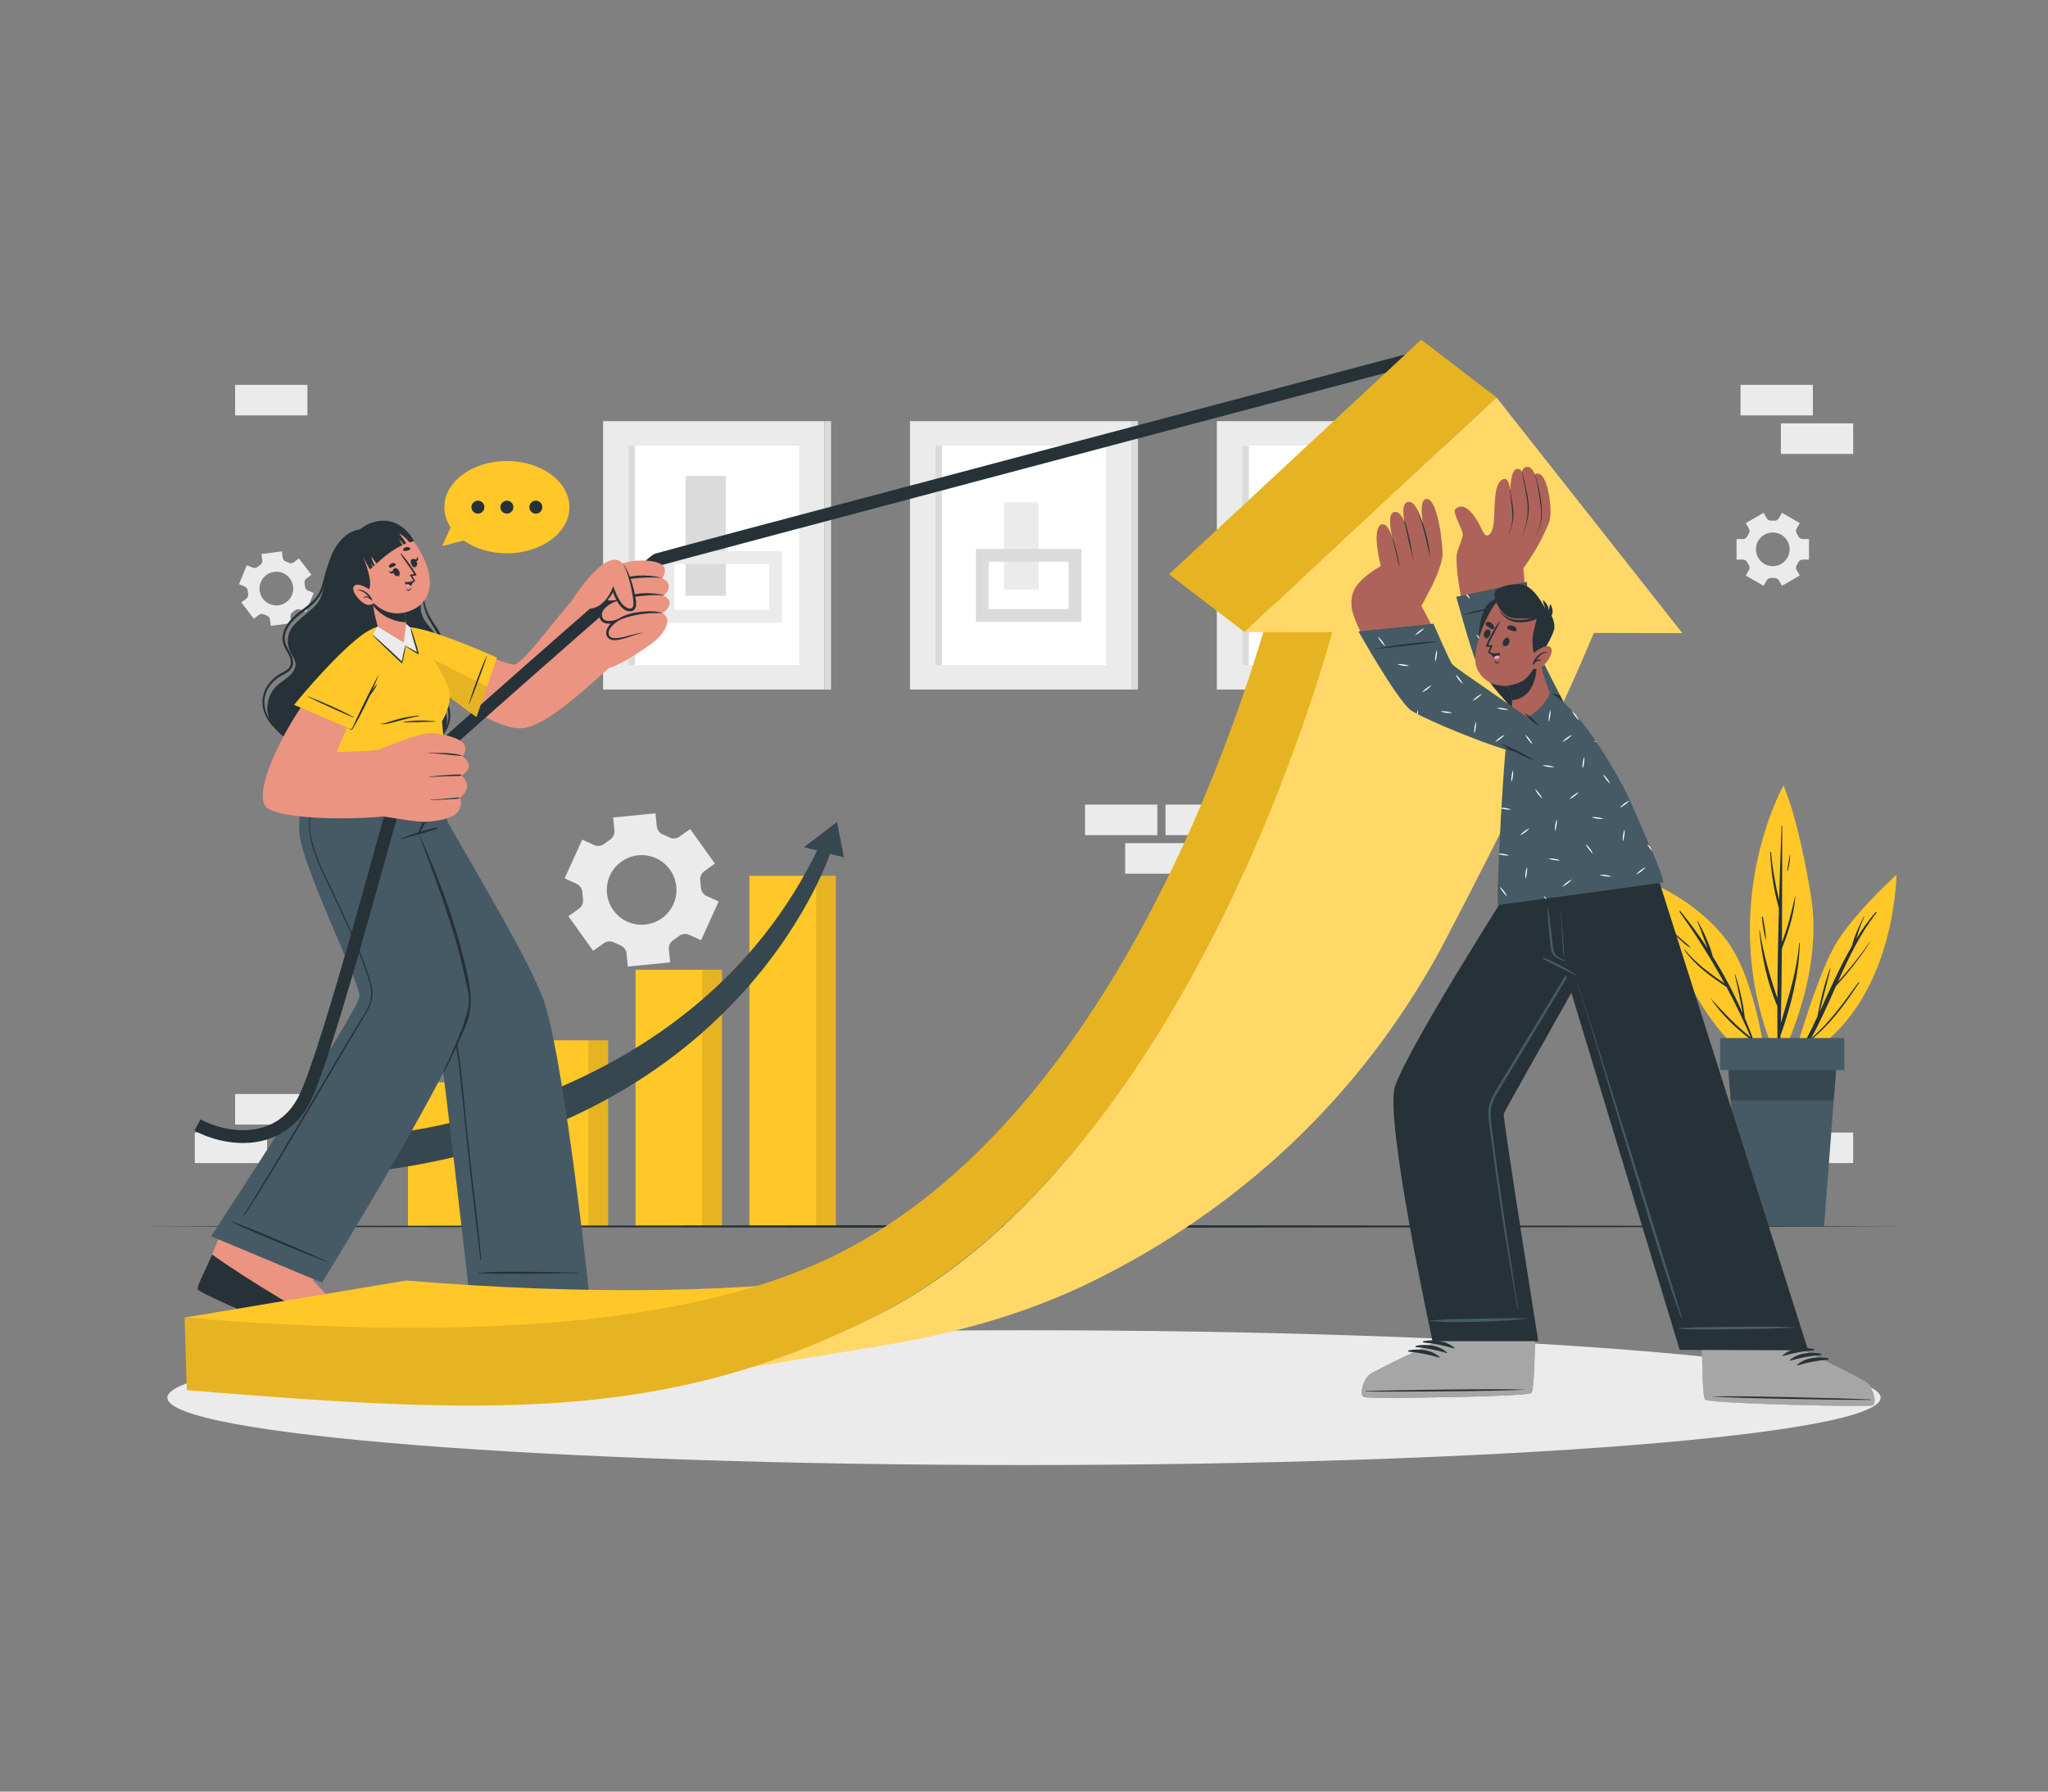 <svg width="160" height="140" viewBox="0 0 160 140" fill="none" xmlns="http://www.w3.org/2000/svg">
<rect x="0" y="0" width="160" height="140" fill="#808080" stroke="none"/>
<path d="M24.018 85.491H18.369V87.878H24.018V85.491Z" fill="#EBEBEB"/>
<path d="M20.868 88.501H15.219V90.888H20.868V88.501Z" fill="#EBEBEB"/>
<path d="M96.704 62.873H91.055V65.26H96.704V62.873Z" fill="#EBEBEB"/>
<path d="M93.554 65.884H87.904V68.271H93.554V65.884Z" fill="#EBEBEB"/>
<path d="M90.415 62.873H84.766V65.26H90.415V62.873Z" fill="#EBEBEB"/>
<path d="M144.78 88.501H139.131V90.888H144.78V88.501Z" fill="#EBEBEB"/>
<path d="M141.63 30.073H135.98V32.46H141.63V30.073Z" fill="#EBEBEB"/>
<path d="M144.78 33.083H139.131V35.47H144.78V33.083Z" fill="#EBEBEB"/>
<path d="M24.018 30.073H18.369V32.46H24.018V30.073Z" fill="#EBEBEB"/>
<path d="M45.485 65.612L44.113 68.638L45.04 69.058C45.312 69.181 45.486 69.448 45.499 69.747C45.507 69.912 45.523 70.078 45.548 70.242C45.593 70.537 45.474 70.832 45.232 71.006L44.405 71.598L46.34 74.3L47.167 73.707C47.41 73.534 47.728 73.516 47.992 73.654C48.14 73.73 48.291 73.799 48.445 73.859C48.724 73.967 48.921 74.218 48.95 74.516L49.049 75.528L52.356 75.202L52.255 74.186C52.225 73.888 52.373 73.606 52.625 73.445C52.693 73.401 52.761 73.355 52.827 73.307C52.894 73.26 52.959 73.21 53.023 73.16C53.255 72.974 53.568 72.924 53.84 73.047L54.773 73.47L56.145 70.444L55.217 70.023C54.944 69.899 54.771 69.632 54.758 69.333C54.751 69.168 54.735 69.004 54.71 68.84C54.666 68.545 54.784 68.25 55.027 68.077L55.854 67.484L53.918 64.783L53.091 65.375C52.849 65.549 52.531 65.566 52.267 65.429C52.12 65.353 51.969 65.285 51.816 65.226C51.537 65.117 51.339 64.867 51.309 64.569L51.209 63.555L47.903 63.881L48.003 64.896C48.032 65.193 47.884 65.474 47.633 65.635C47.565 65.679 47.497 65.725 47.429 65.773C47.363 65.821 47.298 65.87 47.234 65.921C47 66.107 46.686 66.157 46.413 66.033L45.485 65.612ZM48.544 67.329C49.766 66.454 51.464 66.734 52.34 67.956C53.215 69.178 52.936 70.878 51.714 71.754C50.492 72.629 48.79 72.348 47.915 71.126C47.04 69.904 47.322 68.204 48.544 67.329Z" fill="#EBEBEB"/>
<path d="M137.78 40.073L136.389 40.876L136.635 41.301C136.707 41.427 136.7 41.581 136.621 41.702C136.578 41.769 136.538 41.838 136.501 41.91C136.436 42.039 136.306 42.121 136.162 42.121H135.67V43.728H136.162C136.306 43.728 136.436 43.811 136.501 43.939C136.538 44.011 136.578 44.08 136.621 44.147C136.7 44.268 136.707 44.422 136.635 44.548L136.389 44.973L137.78 45.776L138.026 45.348C138.099 45.223 138.236 45.154 138.381 45.161C138.42 45.163 138.459 45.164 138.499 45.164C138.538 45.164 138.578 45.163 138.617 45.161C138.761 45.154 138.898 45.223 138.97 45.347L139.218 45.776L140.609 44.973L140.363 44.546C140.291 44.421 140.298 44.267 140.377 44.146C140.42 44.079 140.461 44.01 140.497 43.938C140.562 43.81 140.692 43.727 140.836 43.727H141.328V42.121H140.836C140.692 42.121 140.562 42.038 140.497 41.91C140.461 41.839 140.42 41.769 140.377 41.703C140.298 41.582 140.291 41.428 140.363 41.302L140.609 40.875L139.218 40.072L138.971 40.499C138.899 40.624 138.762 40.693 138.618 40.686C138.579 40.684 138.539 40.683 138.499 40.683C138.459 40.683 138.42 40.684 138.381 40.686C138.236 40.693 138.099 40.624 138.026 40.499L137.78 40.073ZM138.499 41.609C139.226 41.609 139.814 42.197 139.814 42.924C139.814 43.651 139.226 44.24 138.499 44.24C137.773 44.24 137.183 43.651 137.183 42.924C137.183 42.197 137.773 41.609 138.499 41.609Z" fill="#EBEBEB"/>
<path d="M18.855 47.074L19.831 48.35L20.221 48.051C20.336 47.963 20.49 47.95 20.62 48.013C20.692 48.048 20.766 48.078 20.842 48.105C20.978 48.154 21.077 48.272 21.095 48.415L21.159 48.902L22.752 48.695L22.689 48.207C22.67 48.065 22.735 47.925 22.855 47.843C22.921 47.798 22.985 47.749 23.045 47.697C23.155 47.603 23.307 47.577 23.441 47.632L23.895 47.821L24.511 46.338L24.055 46.149C23.922 46.093 23.835 45.966 23.824 45.822C23.821 45.782 23.817 45.743 23.811 45.704C23.806 45.665 23.8 45.626 23.793 45.587C23.767 45.446 23.818 45.301 23.932 45.213L24.326 44.912L23.35 43.636L22.958 43.935C22.843 44.023 22.69 44.036 22.559 43.973C22.488 43.939 22.414 43.908 22.339 43.881C22.203 43.833 22.104 43.715 22.086 43.572L22.022 43.084L20.429 43.291L20.492 43.779C20.511 43.922 20.446 44.061 20.327 44.143C20.261 44.188 20.198 44.237 20.137 44.288C20.027 44.383 19.875 44.41 19.742 44.354L19.287 44.165L18.67 45.648L19.125 45.838C19.259 45.893 19.345 46.02 19.356 46.164C19.359 46.203 19.363 46.243 19.368 46.283C19.373 46.322 19.379 46.361 19.386 46.4C19.412 46.542 19.362 46.687 19.247 46.775L18.855 47.074ZM20.286 46.163C20.192 45.442 20.7 44.783 21.42 44.689C22.141 44.595 22.802 45.102 22.895 45.823C22.989 46.544 22.48 47.205 21.76 47.299C21.039 47.392 20.38 46.883 20.286 46.163Z" fill="#EBEBEB"/>
<path d="M64.408 32.909H47.117V53.883H64.408V32.909Z" fill="#EBEBEB"/>
<path d="M62.433 34.823H49.094V51.968H62.433V34.823Z" fill="white"/>
<path d="M49.614 34.823H49.094V51.968H49.614V34.823Z" fill="#DBDBDB"/>
<path d="M64.929 32.909H64.408V53.883H64.929V32.909Z" fill="#DBDBDB"/>
<path d="M56.708 37.188H53.562V46.558H56.708V37.188Z" fill="#DBDBDB"/>
<path d="M60.578 43.567H52.191V48.158H60.578V43.567Z" stroke="#EBEBEB" stroke-miterlimit="10"/>
<path d="M112.359 32.909H95.068V53.883H112.359V32.909Z" fill="#EBEBEB"/>
<path d="M110.384 34.823H97.045V51.968H110.384V34.823Z" fill="white"/>
<path d="M97.566 34.823H97.045V51.968H97.566V34.823Z" fill="#DBDBDB"/>
<path d="M112.88 32.909H112.359V53.883H112.88V32.909Z" fill="#DBDBDB"/>
<path d="M104.659 37.188H101.514V46.558H104.659V37.188Z" fill="#DBDBDB"/>
<path d="M108.529 43.567H100.143V48.158H108.529V43.567Z" stroke="#EBEBEB" stroke-miterlimit="10"/>
<path d="M88.384 32.909H71.094V53.883H88.384V32.909Z" fill="#EBEBEB"/>
<path d="M86.41 34.823H73.07V51.968H86.41V34.823Z" fill="white"/>
<path d="M73.591 34.823H73.07V51.968H73.591V34.823Z" fill="#DBDBDB"/>
<path d="M88.905 32.909H88.385V53.883H88.905V32.909Z" fill="#DBDBDB"/>
<path d="M81.142 39.256H78.447V46.069H81.142V39.256Z" fill="#EBEBEB"/>
<path d="M83.979 43.397H76.74V48.093H83.979V43.397Z" stroke="#DBDBDB" stroke-miterlimit="10"/>
<path d="M80 114.483C116.961 114.483 146.923 112.125 146.923 109.217C146.923 106.308 116.961 103.95 80 103.95C43.039 103.95 13.076 106.308 13.076 109.217C13.076 112.125 43.039 114.483 80 114.483Z" fill="#EBEBEB"/>
<path d="M47.507 81.293H40.754V95.881H47.507V81.293Z" fill="#FFC727"/>
<g opacity="0.1">
<path d="M47.507 81.293H45.961V95.881H47.507V81.293Z" fill="black"/>
</g>
<path d="M56.403 75.78H49.65V95.882H56.403V75.78Z" fill="#FFC727"/>
<g opacity="0.1">
<path d="M56.404 75.78H54.857V95.882H56.404V75.78Z" fill="black"/>
</g>
<path d="M38.63 84.579H31.877V95.882H38.63V84.579Z" fill="#FFC727"/>
<g opacity="0.1">
<path d="M38.63 84.579H37.084V95.882H38.63V84.579Z" fill="black"/>
</g>
<path d="M65.299 68.439H58.547V95.882H65.299V68.439Z" fill="#FFC727"/>
<g opacity="0.1">
<path d="M65.3 68.439H63.754V95.882H65.3V68.439Z" fill="black"/>
</g>
<path d="M29.484 91.5V88.687C29.484 88.687 54.08 87.075 64.018 66.093L65.006 66.288C65.006 66.288 58.407 87.795 29.484 91.5Z" fill="#37474F"/>
<path d="M65.928 66.994L62.82 66.202L65.395 64.226L65.928 66.994Z" fill="#37474F"/>
<path d="M11.258 95.838L28.443 95.786L45.628 95.767L79.999 95.731L114.37 95.767L131.555 95.786L148.74 95.838L131.555 95.89L114.37 95.909L79.999 95.944L45.628 95.909L28.443 95.89L11.258 95.838Z" fill="#263238"/>
<path d="M140.018 83.041C140.018 83.041 142.011 75.886 143.603 73.456C145.195 71.026 148.162 68.357 148.162 68.357C148.162 68.357 148.092 79.388 140.018 83.041Z" fill="#FFC727"/>
<path d="M140.161 82.919C140.843 81.809 141.424 80.638 141.978 79.452C142.223 78.183 142.521 76.904 142.968 75.69C142.976 75.667 143.008 75.68 143.003 75.703C142.738 76.833 142.431 77.953 142.151 79.08C142.956 77.339 143.721 75.576 144.679 73.93C144.873 73.132 145.239 72.364 145.603 71.64C145.613 71.619 145.648 71.63 145.638 71.653C145.382 72.213 145.198 72.79 145.016 73.37C145.469 72.641 145.966 71.939 146.531 71.278C146.566 71.237 146.635 71.282 146.601 71.326C145.32 72.962 144.435 74.822 143.593 76.706C144.503 75.732 145.331 74.667 146.094 73.58C146.102 73.568 146.119 73.58 146.111 73.592C145.324 74.844 144.417 75.967 143.433 77.064C142.819 78.444 142.216 79.83 141.485 81.143C142.946 79.907 144.071 78.309 145.183 76.767C145.208 76.732 145.262 76.769 145.238 76.804C144.125 78.497 142.973 80.09 141.371 81.344C141.044 81.918 140.693 82.478 140.301 83.016C140.236 83.105 140.103 83.012 140.161 82.919Z" fill="#263238"/>
<path d="M138.946 83.051C138.946 83.051 142.529 76.454 141.488 70.058C140.447 63.661 139.333 61.384 139.333 61.384C139.333 61.384 133.701 71.332 138.946 83.051Z" fill="#FFC727"/>
<path d="M137.475 72.68C137.761 74.527 138.262 76.256 138.858 78.007C138.868 75.659 138.913 73.312 138.976 70.965C138.563 69.538 138.356 68.077 138.299 66.594C138.298 66.55 138.362 66.553 138.366 66.595C138.472 67.872 138.696 69.117 138.993 70.356C139.048 68.42 139.112 66.484 139.183 64.549C139.184 64.516 139.233 64.517 139.233 64.549C139.23 67.574 139.232 70.599 139.213 73.624C139.675 72.459 139.965 71.26 140.246 70.03C140.248 70.019 140.267 70.022 140.266 70.034C140.159 71.446 139.729 72.812 139.209 74.123C139.195 76.056 139.174 77.99 139.131 79.923C139.737 77.868 140.385 75.877 140.56 73.704C140.562 73.676 140.606 73.676 140.605 73.705C140.558 76.101 139.94 78.532 139.15 80.785C139.141 80.81 139.127 80.828 139.11 80.842C139.092 81.548 139.072 82.255 139.049 82.962C139.045 83.063 138.893 83.06 138.891 82.959C138.863 81.513 138.854 80.067 138.856 78.622C138.051 76.764 137.623 74.692 137.443 72.683C137.442 72.666 137.472 72.662 137.475 72.68Z" fill="#263238"/>
<path d="M137.72 71.66C137.833 72.227 137.94 72.825 137.97 73.403C137.971 73.423 137.941 73.425 137.936 73.407C137.787 72.847 137.707 72.244 137.641 71.669C137.636 71.624 137.711 71.616 137.72 71.66Z" fill="#263238"/>
<path d="M139.816 66.837C139.819 66.817 139.85 66.824 139.85 66.843C139.855 67.239 139.775 67.664 139.67 68.045C139.662 68.077 139.615 68.062 139.622 68.031C139.7 67.634 139.748 67.235 139.816 66.837Z" fill="#263238"/>
<path d="M138.025 83.422C138.025 83.422 137.27 76.575 134.864 73.44C132.459 70.304 128.982 69.003 128.982 69.003C128.982 69.003 131.878 80.865 138.025 83.422Z" fill="#FFC727"/>
<path d="M133.685 78.053C134.665 79.13 135.634 80.165 136.779 81.064C136.204 79.719 135.569 78.407 134.88 77.124C133.656 76.306 132.435 75.452 131.588 74.224C131.574 74.204 131.602 74.182 131.617 74.201C132.495 75.272 133.587 76.078 134.724 76.842C133.675 74.917 132.504 73.058 131.216 71.263C131.183 71.218 131.249 71.166 131.285 71.21C132.045 72.133 132.751 73.1 133.405 74.101C133.125 73.395 132.88 72.668 132.597 71.968C132.589 71.949 132.617 71.938 132.627 71.956C133.094 72.822 133.573 73.786 133.812 74.746C134.697 76.169 135.48 77.655 136.152 79.191C135.967 78.174 135.769 77.163 135.528 76.156C135.524 76.137 135.556 76.129 135.562 76.147C135.924 77.252 136.187 78.391 136.312 79.547C136.728 80.527 137.101 81.526 137.428 82.538C137.437 82.565 137.398 82.583 137.387 82.555C137.224 82.134 137.051 81.719 136.877 81.304C136.869 81.302 136.861 81.304 136.853 81.298C135.664 80.384 134.508 79.316 133.675 78.06C133.671 78.054 133.68 78.047 133.685 78.053Z" fill="#263238"/>
<path d="M130.685 72.796C130.934 73.003 131.167 73.225 131.409 73.44C131.624 73.63 131.878 73.802 132.06 74.024C132.067 74.033 132.057 74.046 132.047 74.041C131.773 73.914 131.537 73.682 131.311 73.484C131.073 73.276 130.857 73.068 130.657 72.825C130.642 72.807 130.667 72.782 130.685 72.796Z" fill="#263238"/>
<path d="M143.508 82.715L143.259 85.977L142.508 95.838H135.964L135.214 85.977L134.965 82.715C135.243 82.715 139.236 82.715 139.236 82.715C139.236 82.715 143.23 82.715 143.508 82.715Z" fill="#455A64"/>
<path d="M143.508 82.715L143.259 85.977H135.214L134.965 82.715C135.243 82.715 139.236 82.715 139.236 82.715C139.236 82.715 143.23 82.715 143.508 82.715Z" fill="#37474F"/>
<path d="M134.382 83.615H144.088V81.115H134.382V83.615Z" fill="#455A64"/>
<path d="M50.928 105.56C50.49 105.703 37.976 105.592 37.501 105.287C37.32 105.172 37.23 103.348 37.184 101.142C37.173 100.665 36.228 92.986 36.228 92.986L44.595 93.036L45.252 101.189C45.252 101.189 50.024 103.374 50.509 103.766C50.991 104.157 51.367 105.418 50.928 105.56Z" fill="#EB9481"/>
<path d="M50.928 105.561C50.49 105.702 37.976 105.593 37.5 105.286C37.359 105.194 37.272 104.042 37.219 102.474C39.343 102.796 46.612 103.872 48.214 103.714C49.304 103.607 48.602 102.935 47.819 102.387C49.037 102.967 50.277 103.577 50.509 103.765C50.992 104.157 51.367 105.418 50.928 105.561Z" fill="#263238"/>
<path d="M24.316 61.982C24.316 61.982 33.828 78.629 34.074 79.792C34.451 81.58 36.655 101.066 36.655 101.066L46.017 101.009C46.017 101.009 44.164 83.611 42.577 78.476C41.711 75.672 37.154 68.073 35.018 64.322C34.827 63.987 34.883 62.453 34.883 62.453L24.316 61.982Z" fill="#455A64"/>
<path d="M45.117 99.448C43.666 99.419 39.272 99.298 37.337 99.454C37.322 99.456 37.322 99.48 37.337 99.482C38.001 99.586 43.666 99.516 45.117 99.488C45.145 99.487 45.145 99.448 45.117 99.448Z" fill="#263238"/>
<path d="M25.956 63.519C26.581 64.525 27.24 65.512 27.879 66.509C28.518 67.507 29.155 68.507 29.783 69.512C31.038 71.521 32.26 73.55 33.458 75.591C34.02 76.549 34.555 77.514 34.936 78.556C35.314 79.588 35.566 80.659 35.75 81.739C35.935 82.826 36.052 83.923 36.161 85.019C36.278 86.187 36.393 87.355 36.509 88.522C36.746 90.911 37.285 95.152 37.522 97.541C37.551 97.834 37.579 98.127 37.605 98.421C37.609 98.463 37.532 98.471 37.527 98.428C37.259 96.054 36.739 91.821 36.498 89.444C36.378 88.261 36.258 87.077 36.138 85.894C36.027 84.793 35.921 83.692 35.764 82.596C35.61 81.52 35.406 80.448 35.091 79.405C34.763 78.315 34.292 77.289 33.732 76.295C32.585 74.26 31.37 72.259 30.155 70.263C28.928 68.25 27.692 66.242 26.408 64.263C26.249 64.019 26.089 63.776 25.925 63.536C25.912 63.517 25.944 63.5 25.956 63.519Z" fill="#263238"/>
<path d="M28.08 106.24C27.619 106.206 15.779 101.238 15.453 100.777C15.442 100.761 15.435 100.731 15.435 100.689C15.443 100.28 16.285 98.857 16.997 96.987C17.041 96.867 21.105 90.002 21.105 90.002L28.845 93.188L24.457 100.057C24.457 100.057 28.061 103.875 28.363 104.418C28.662 104.962 28.539 106.272 28.08 106.24Z" fill="#EB9481"/>
<path d="M28.08 106.24C27.619 106.205 15.779 101.239 15.453 100.776C15.442 100.761 15.435 100.731 15.435 100.689C15.442 100.36 15.988 99.374 16.573 98.028C18.708 99.601 25.392 103.756 26.651 103.846C27.314 103.893 26.764 102.796 26.326 102.065C27.256 103.078 28.216 104.149 28.363 104.418C28.662 104.962 28.538 106.272 28.08 106.24Z" fill="#263238"/>
<path d="M25.155 100.23L16.492 96.607C16.492 96.607 27.985 79.049 28.079 77.868C28.163 76.823 23.533 67.658 23.379 65.002C23.213 62.135 24.619 59.935 26.151 58.578L34.883 62.453C34.883 62.453 34.12 64.011 32.616 64.837C32.616 64.837 37.093 75.42 36.791 78.653C36.488 81.904 25.155 100.23 25.155 100.23Z" fill="#455A64"/>
<path d="M25.562 98.579C24.309 98.022 24.677 98.164 23.418 97.622C22.802 97.356 18.753 95.614 18.136 95.467C18.122 95.464 18.113 95.486 18.125 95.493C18.662 95.831 22.741 97.502 23.361 97.756C24.63 98.275 24.272 98.112 25.546 98.616C25.57 98.626 25.585 98.59 25.562 98.579Z" fill="#263238"/>
<path d="M34.096 64.663C33.158 64.852 32.236 65.171 31.349 65.516C31.315 65.529 31.33 65.581 31.367 65.571C32.289 65.314 33.226 65.075 34.131 64.769C34.202 64.746 34.168 64.648 34.096 64.663Z" fill="#263238"/>
<path d="M33.035 64.28C32.945 64.433 32.868 64.595 32.799 64.758C32.745 64.885 32.677 65.021 32.676 65.16C32.676 65.187 32.712 65.194 32.729 65.178C32.834 65.077 32.892 64.928 32.959 64.8C33.037 64.653 33.119 64.507 33.193 64.358C33.242 64.259 33.091 64.186 33.035 64.28Z" fill="#263238"/>
<path d="M33.155 63.437C33.212 63.3 33.269 63.163 33.329 63.026C33.391 62.885 33.462 62.746 33.513 62.601C33.521 62.578 33.557 62.594 33.548 62.617C33.491 62.755 33.454 62.902 33.408 63.044C33.362 63.186 33.314 63.328 33.265 63.469C33.173 63.732 33.062 63.993 32.946 64.247C33.092 64.246 33.244 64.242 33.378 64.177C33.524 64.107 33.614 63.954 33.687 63.815C33.768 63.662 33.843 63.504 33.926 63.352C34.018 63.184 34.12 63.017 34.182 62.834C34.19 62.811 34.225 62.827 34.217 62.85C34.077 63.228 33.939 63.605 33.724 63.952C33.64 64.088 33.571 64.23 33.418 64.282C33.254 64.338 33.075 64.324 32.905 64.31C32.884 64.315 32.857 64.301 32.865 64.276C32.949 63.995 33.043 63.709 33.155 63.437Z" fill="#263238"/>
<path d="M32.752 65.182C33.062 65.863 33.335 66.54 33.625 67.218C33.908 67.88 34.173 68.55 34.43 69.224C34.949 70.584 35.412 71.968 35.816 73.367C36.016 74.059 36.199 74.756 36.364 75.457C36.529 76.16 36.69 76.87 36.753 77.591C36.816 78.314 36.756 79.028 36.546 79.724C36.334 80.429 35.181 82.824 34.854 83.483C34.653 83.886 34.587 83.83 34.684 83.627C34.959 83.05 36.546 79.724 36.629 78.347C36.671 77.634 36.372 76.625 36.219 75.93C36.064 75.22 35.887 74.516 35.693 73.816C35.311 72.436 34.854 71.084 34.383 69.733C34.119 68.976 33.835 68.227 33.567 67.471C33.297 66.71 33.018 66.025 32.718 65.195C32.71 65.173 32.742 65.161 32.752 65.182Z" fill="#263238"/>
<path d="M26.169 62.865C26.325 62.809 26.541 62.907 26.699 62.936C26.903 62.973 27.109 62.996 27.315 63.006C27.519 63.015 27.724 63.009 27.928 62.992C28.131 62.975 28.338 62.953 28.516 62.845C28.815 62.663 29.068 62.339 29.273 62.06C29.497 61.754 29.731 61.401 29.868 61.045C29.876 61.023 29.907 61.038 29.9 61.06C29.832 61.268 29.781 61.478 29.695 61.681C29.614 61.872 29.511 62.054 29.401 62.23C29.196 62.558 28.961 62.908 28.615 63.1C28.251 63.301 27.785 63.283 27.383 63.255C27.15 63.239 26.918 63.205 26.691 63.154C26.526 63.118 26.249 63.088 26.146 62.942C26.127 62.915 26.138 62.876 26.169 62.865Z" fill="#263238"/>
<path d="M18.998 94.979C20.456 92.831 26.59 82.27 27.956 80.055C28.283 79.525 28.659 78.996 28.872 78.407C29.105 77.767 28.985 77.143 28.79 76.511C28.431 75.353 27.982 74.225 27.494 73.115C27.006 72.003 26.479 70.907 25.96 69.809C25.446 68.719 24.898 67.625 24.512 66.481C24.144 65.389 24.012 64.259 24.319 63.135C24.624 62.019 25.266 61.022 25.935 60.092C26.111 59.846 26.291 59.603 26.468 59.358C26.481 59.34 26.51 59.363 26.496 59.381C25.759 60.35 25.04 61.376 24.601 62.52C24.384 63.084 24.241 63.68 24.22 64.286C24.199 64.9 24.307 65.512 24.481 66.1C24.819 67.243 25.362 68.328 25.867 69.404C26.383 70.504 26.914 71.598 27.411 72.707C27.911 73.823 28.378 74.955 28.759 76.118C28.928 76.635 29.117 77.177 29.099 77.729C29.079 78.334 28.783 78.875 28.478 79.381C27.148 81.586 21.045 92.07 19.596 94.21C19.413 94.48 19.23 94.749 19.046 95.018C19.024 95.052 18.976 95.012 18.998 94.979Z" fill="#263238"/>
<path d="M26.999 41.858C25.16 43.435 25.672 45.734 24.904 46.981C24.434 47.744 22.905 48.549 22.6 49.428C22.101 50.872 23.325 51.39 23.051 52.175C22.663 53.286 21.174 53.2 20.907 55.019C20.638 56.838 22.64 58.772 27.389 59.297C32.139 59.821 34.748 58.082 34.918 56.539C35.089 54.995 33.508 54.482 33.401 53.329C33.332 52.593 34.308 52.08 34.357 50.725C34.406 49.37 33.086 48.929 32.897 47.778C32.706 46.622 33.316 43.83 31.625 42.403C29.934 40.974 27.906 41.08 26.999 41.858Z" fill="#263238"/>
<path d="M27.212 41.9C26.689 42.269 26.289 42.743 25.991 43.309C25.682 43.897 25.477 44.534 25.312 45.175C25.215 45.554 25.126 45.944 24.944 46.293C24.786 46.596 24.558 46.852 24.306 47.08C23.792 47.545 23.179 47.898 22.718 48.42C22.28 48.914 21.94 49.576 22.115 50.25C22.21 50.617 22.451 50.916 22.602 51.258C22.744 51.582 22.801 51.985 22.523 52.254C22.285 52.484 21.941 52.59 21.672 52.778C21.407 52.963 21.171 53.19 20.979 53.45C20.588 53.98 20.418 54.625 20.541 55.276C20.821 56.754 22.207 57.594 23.487 58.123C23.666 58.197 23.845 58.269 24.024 58.34C24.052 58.352 24.075 58.312 24.047 58.299C22.763 57.724 21.272 57.05 20.779 55.614C20.557 54.967 20.629 54.283 21 53.707C21.178 53.431 21.415 53.188 21.679 52.993C21.937 52.802 22.235 52.685 22.498 52.504C22.764 52.321 22.917 52.051 22.902 51.724C22.886 51.377 22.716 51.074 22.548 50.779C22.371 50.468 22.22 50.153 22.245 49.785C22.269 49.44 22.429 49.114 22.625 48.836C23.025 48.269 23.617 47.898 24.147 47.469C24.681 47.038 25.108 46.54 25.303 45.87C25.402 45.532 25.463 45.183 25.548 44.841C25.627 44.524 25.718 44.209 25.831 43.902C26.054 43.294 26.372 42.706 26.835 42.247C26.956 42.127 27.085 42.019 27.227 41.925C27.244 41.915 27.228 41.889 27.212 41.9Z" fill="#263238"/>
<path d="M35.129 55.406C35.07 55.156 34.959 54.917 34.8 54.715C34.635 54.506 34.435 54.329 34.252 54.136C34.079 53.953 33.915 53.748 33.864 53.495C33.803 53.191 33.931 52.9 34.073 52.639C34.223 52.365 34.389 52.105 34.498 51.811C34.604 51.527 34.663 51.227 34.679 50.925C34.714 50.294 34.528 49.695 34.201 49.159C34.039 48.894 33.857 48.642 33.693 48.378C33.513 48.088 33.37 47.784 33.272 47.456C33.058 46.74 33.012 45.986 32.837 45.261C32.658 44.518 32.391 43.798 32.066 43.107C32.058 43.09 32.032 43.106 32.041 43.123C32.335 43.746 32.556 44.398 32.715 45.069C32.866 45.704 32.924 46.352 33.036 46.994C33.092 47.309 33.162 47.621 33.277 47.92C33.386 48.199 33.534 48.459 33.69 48.714C34.011 49.237 34.342 49.754 34.431 50.374C34.519 50.988 34.414 51.604 34.124 52.152C33.875 52.624 33.525 53.144 33.743 53.697C33.928 54.165 34.375 54.446 34.671 54.834C34.998 55.261 35.093 55.812 34.992 56.335C34.736 57.665 33.404 58.325 32.156 58.39C32.117 58.392 32.118 58.452 32.158 58.451C33.242 58.438 34.422 57.961 34.931 56.946C35.167 56.475 35.251 55.921 35.129 55.406Z" fill="#263238"/>
<path d="M32.285 51.847C35.265 54.553 39.168 57.404 41.211 56.84C43.057 56.331 45.614 53.976 48.405 51.437C48.96 50.933 44.811 46.826 44.275 47.422C43.217 48.597 41.08 51.562 40.239 51.925C39.878 52.081 35.628 50.267 32.861 49.398C29.502 48.344 31.098 50.768 32.285 51.847Z" fill="#EB9481"/>
<path d="M50.65 50.47C49.678 51.185 48.093 52.145 47.372 52.259C46.695 52.366 43.818 48.008 44.249 47.452C45.588 45.723 48.267 44.467 49.497 44.518C50.728 44.569 51.658 49.73 50.65 50.47Z" fill="#EB9481"/>
<path d="M15.426 87.912C17.697 89.141 21.854 89.638 23.763 85.925C25.672 82.213 30.918 61.895 31.239 61.436C31.56 60.978 50.922 43.893 51.335 43.738C51.749 43.582 111.16 27.848 111.16 27.848" stroke="#263238" stroke-miterlimit="10"/>
<path d="M47.588 44.82C47.343 45.41 48.18 45.361 48.18 45.361C48.18 45.361 46.993 45.722 46.976 46.428C46.961 47.11 47.969 47.015 48.042 47.009C47.979 47.028 46.897 47.389 46.953 48.1C47.012 48.84 48.008 48.571 48.072 48.553C48.019 48.59 47.322 49.093 47.488 49.624C47.773 50.537 49.589 49.3 50.342 49.477C50.342 49.477 50.575 50.487 50.579 50.526C50.579 50.526 51.945 49.686 52.126 48.657C52.221 48.114 51.734 47.918 51.734 47.918C51.734 47.918 52.34 47.612 52.313 47.05C52.299 46.762 51.825 46.528 51.825 46.528C51.825 46.528 52.3 46.264 52.245 45.765C52.203 45.367 51.734 45.195 51.734 45.195C51.734 45.195 52.072 44.729 51.896 44.337C51.544 43.545 48.114 43.555 47.588 44.82Z" fill="#EB9481"/>
<path d="M51.663 45.156C51.674 45.157 51.678 45.142 51.666 45.139C50.537 44.867 49.214 44.914 48.134 45.359C48.098 45.373 48.106 45.437 48.148 45.429C49.35 45.183 50.435 45.061 51.663 45.156Z" fill="#263238"/>
<path d="M51.841 46.522C51.854 46.523 51.856 46.501 51.842 46.497C50.678 46.224 49.188 46.318 48.004 46.977C47.963 47 47.949 47.061 47.998 47.038C48.819 46.66 50.736 46.43 51.841 46.522Z" fill="#263238"/>
<path d="M48.004 48.629C49.164 48.04 50.396 47.883 51.685 47.904C51.702 47.904 51.7 47.88 51.687 47.877C51.059 47.694 50.236 47.767 49.6 47.877C48.992 47.983 48.464 48.201 47.983 48.588C47.964 48.603 47.979 48.641 48.004 48.629Z" fill="#263238"/>
<path d="M48.179 45.36C47.958 45.452 47.743 45.561 47.544 45.69C47.349 45.82 47.16 45.978 47.066 46.178C47.02 46.276 47.007 46.385 47.037 46.485C47.069 46.587 47.124 46.686 47.202 46.756C47.354 46.902 47.594 46.945 47.802 46.923L48.323 46.867L47.853 47.1C47.648 47.203 47.445 47.339 47.285 47.502C47.126 47.663 47.01 47.867 47.026 48.073C47.038 48.288 47.166 48.457 47.375 48.5C47.579 48.55 47.824 48.518 48.038 48.455L48.633 48.278L48.13 48.638C47.994 48.736 47.86 48.857 47.753 48.988C47.646 49.119 47.56 49.27 47.548 49.421C47.535 49.569 47.604 49.726 47.728 49.796C47.858 49.871 48.04 49.875 48.212 49.862C48.564 49.831 48.913 49.724 49.265 49.635C49.441 49.59 49.618 49.543 49.797 49.505C49.975 49.471 50.162 49.433 50.341 49.476C50.16 49.452 49.983 49.509 49.809 49.554C49.635 49.605 49.464 49.664 49.292 49.723C48.948 49.841 48.6 49.957 48.228 50.011C48.044 50.031 47.842 50.046 47.645 49.95C47.443 49.849 47.341 49.618 47.357 49.407C47.373 49.193 47.48 49.014 47.597 48.863C47.719 48.712 47.855 48.584 48.012 48.468L48.105 48.651C47.853 48.728 47.597 48.772 47.322 48.712C47.187 48.682 47.048 48.605 46.957 48.485C46.865 48.365 46.824 48.225 46.816 48.085C46.8 47.792 46.963 47.539 47.144 47.362C47.331 47.179 47.542 47.042 47.775 46.93L47.826 47.108C47.562 47.127 47.288 47.06 47.095 46.863C47.001 46.765 46.943 46.645 46.91 46.517C46.876 46.385 46.901 46.241 46.962 46.127C47.089 45.895 47.304 45.755 47.512 45.636C47.724 45.518 47.948 45.427 48.179 45.36Z" fill="#263238"/>
<path d="M44.603 47.036C44.603 47.036 47.523 42.31 48.749 44.171C49.113 44.724 49.949 47.43 49.409 47.609C48.712 47.839 48.152 46.775 47.906 46.051C47.906 46.051 47.233 47.676 45.962 47.545C45.165 47.462 44.603 47.036 44.603 47.036Z" fill="#EB9481"/>
<path d="M48.638 44.023C48.814 44.216 48.936 44.453 49.048 44.687C49.161 44.923 49.25 45.169 49.33 45.418C49.483 45.919 49.62 46.419 49.685 46.948C49.7 47.081 49.709 47.217 49.684 47.364C49.671 47.437 49.646 47.517 49.598 47.586C49.575 47.621 49.55 47.649 49.508 47.682C49.47 47.709 49.432 47.729 49.392 47.741C49.235 47.795 49.074 47.77 48.936 47.717C48.8 47.658 48.684 47.572 48.583 47.477C48.381 47.283 48.238 47.052 48.119 46.814C47.997 46.577 47.906 46.33 47.821 46.081L47.991 46.084C47.907 46.273 47.806 46.441 47.691 46.605C47.576 46.767 47.446 46.92 47.301 47.056C47.155 47.191 46.989 47.306 46.81 47.392C46.633 47.479 46.439 47.532 46.244 47.545C46.435 47.505 46.617 47.435 46.781 47.336C46.945 47.238 47.089 47.112 47.22 46.974C47.351 46.837 47.467 46.684 47.567 46.523C47.667 46.362 47.757 46.189 47.822 46.019L47.906 45.801L47.992 46.022C48.086 46.26 48.178 46.498 48.301 46.719C48.421 46.94 48.555 47.156 48.732 47.319C48.901 47.48 49.133 47.601 49.322 47.536C49.493 47.493 49.502 47.209 49.48 46.967C49.459 46.717 49.412 46.463 49.364 46.211C49.315 45.958 49.264 45.705 49.199 45.456C49.061 44.963 48.924 44.457 48.638 44.023Z" fill="#263238"/>
<path d="M37.224 56.029L38.834 51.393C38.834 51.393 34.911 49.6 32.666 49.116C30.42 48.633 29.858 49.581 31.869 51.645C33.879 53.709 37.224 56.029 37.224 56.029Z" fill="#FFC727"/>
<path d="M38.011 51.282C37.725 51.882 37.492 52.51 37.26 53.132C37.029 53.75 36.817 54.374 36.635 55.008C36.632 55.02 36.651 55.027 36.656 55.015C36.913 54.401 37.149 53.778 37.378 53.153C37.604 52.536 37.842 51.919 38.034 51.29C38.038 51.277 38.017 51.269 38.011 51.282Z" fill="#263238"/>
<path opacity="0.1" d="M38.05 53.65L37.224 56.029C37.224 56.029 33.879 53.709 31.868 51.645C31.176 50.934 30.79 50.357 30.672 49.924L38.05 53.65Z" fill="black"/>
<path d="M35.044 62.59L23.764 60.633C23.764 60.633 26.493 52.639 28.874 49.775C30.043 48.369 31.765 48.94 32.469 49.551C32.693 49.745 34.893 52.782 35.11 54.046C35.297 55.162 34.536 56.355 34.536 56.355L35.044 62.59Z" fill="#FFC727"/>
<path d="M32.736 55.911C32.226 55.965 31.715 56.036 31.217 56.164C30.97 56.228 30.727 56.303 30.485 56.383C30.364 56.423 30.243 56.459 30.121 56.495C29.995 56.531 29.861 56.565 29.729 56.569C29.718 56.57 29.718 56.587 29.73 56.587C29.857 56.591 29.979 56.593 30.107 56.58C30.227 56.567 30.348 56.541 30.466 56.511C30.717 56.449 30.966 56.375 31.216 56.31C31.723 56.179 32.228 56.048 32.743 55.953C32.766 55.949 32.76 55.909 32.736 55.911Z" fill="#263238"/>
<path d="M34.002 56.362C33.583 56.32 33.155 56.298 32.733 56.304C32.521 56.307 32.31 56.322 32.099 56.343C31.999 56.353 31.898 56.364 31.797 56.377C31.687 56.392 31.578 56.421 31.468 56.434C31.456 56.435 31.456 56.453 31.468 56.452C31.573 56.443 31.679 56.452 31.784 56.449C31.89 56.446 31.995 56.443 32.101 56.44C32.312 56.434 32.524 56.431 32.735 56.424C33.158 56.408 33.579 56.398 34.003 56.397C34.026 56.397 34.024 56.364 34.002 56.362Z" fill="#263238"/>
<path d="M27.606 50.489C23.299 54.113 19.186 62.194 20.95 63.194C22.561 64.108 28.001 64.043 30.266 63.765C30.932 63.683 30.191 58.517 29.48 58.603C28.62 58.708 26.444 58.775 26.358 58.759C26.175 58.725 28.899 53.058 29.77 50.974C30.984 48.07 29.224 49.128 27.606 50.489Z" fill="#EB9481"/>
<path d="M36.285 58.201C36.531 58.698 36.116 59.097 36.116 59.097C36.116 59.097 36.5 59.318 36.616 59.728C36.749 60.198 36.071 60.612 36.071 60.612C36.071 60.612 36.413 60.917 36.492 61.362C36.574 61.825 35.95 62.34 35.95 62.34C35.95 62.34 36.113 62.799 35.905 63.233C35.549 63.975 34.3 64.115 33.508 64.212C32.715 64.309 30.375 63.841 29.92 63.797L29.254 58.715C29.254 58.715 32.685 57.268 33.634 57.286C34.432 57.302 36.008 57.642 36.285 58.201Z" fill="#EB9481"/>
<path d="M36.07 59.02C35.225 58.799 34.36 58.841 33.495 58.834C33.476 58.834 33.476 58.864 33.495 58.864C34.355 58.861 35.206 59.029 36.065 59.061C36.088 59.062 36.093 59.026 36.07 59.02Z" fill="#263238"/>
<path d="M36.046 60.548C35.854 60.504 35.647 60.524 35.451 60.532C35.24 60.541 35.029 60.553 34.819 60.569C34.397 60.6 33.977 60.641 33.557 60.695C33.539 60.697 33.538 60.726 33.557 60.725C33.977 60.694 34.398 60.67 34.819 60.657C35.029 60.651 35.24 60.646 35.451 60.643C35.647 60.64 35.854 60.653 36.046 60.606C36.075 60.599 36.075 60.555 36.046 60.548Z" fill="#263238"/>
<path d="M35.931 62.34C35.765 62.295 35.563 62.338 35.394 62.354C35.202 62.373 35.011 62.39 34.819 62.406C34.435 62.438 34.051 62.47 33.667 62.489C33.648 62.49 33.648 62.52 33.667 62.52C34.058 62.502 34.449 62.49 34.839 62.47C35.031 62.459 35.223 62.448 35.415 62.436C35.578 62.425 35.783 62.431 35.933 62.36C35.942 62.356 35.939 62.343 35.931 62.34Z" fill="#263238"/>
<path d="M22.979 55.077L27.489 57.014C27.489 57.014 29.557 53.229 30.2 51.024C30.842 48.819 29.936 48.19 27.735 50.049C25.532 51.907 22.979 55.077 22.979 55.077Z" fill="#FFC727"/>
<path d="M27.648 56.049C27.07 55.72 26.46 55.442 25.856 55.166C25.257 54.893 24.649 54.636 24.03 54.41C24.018 54.406 24.01 54.425 24.021 54.43C24.615 54.73 25.22 55.01 25.826 55.283C26.426 55.553 27.024 55.835 27.638 56.071C27.651 56.076 27.66 56.056 27.648 56.049Z" fill="#263238"/>
<path d="M29.609 52.682C29.32 53.434 28.991 54.168 28.645 54.894C28.471 55.257 28.29 55.617 28.103 55.973C27.911 56.327 27.724 56.683 27.509 57.025L27.497 57.044L27.48 57.035C27.372 56.983 27.266 56.929 27.16 56.873C27.273 56.911 27.386 56.951 27.498 56.993L27.469 57.003L27.979 55.911L28.502 54.825C28.68 54.465 28.855 54.104 29.042 53.748C29.225 53.389 29.411 53.033 29.609 52.682Z" fill="#263238"/>
<path d="M28.758 54.494C28.844 54.295 28.957 54.114 29.075 53.937C29.197 53.762 29.326 53.592 29.481 53.44C29.395 53.639 29.282 53.82 29.163 53.997C29.041 54.171 28.913 54.342 28.758 54.494Z" fill="#263238"/>
<path d="M29.718 49.614C29.825 49.786 31.125 50.703 31.967 50.376C32.241 50.27 31.725 48.748 31.725 48.748L31.713 48.626L31.538 46.932L29.289 46.363L28.969 46.295C28.969 46.295 29.047 46.755 29.15 47.328C29.155 47.354 29.16 47.381 29.165 47.409C29.17 47.442 29.174 47.472 29.18 47.503C29.195 47.588 29.21 47.676 29.227 47.763C29.239 47.829 29.251 47.893 29.266 47.962C29.28 48.032 29.295 48.099 29.309 48.168C29.461 48.851 29.674 49.54 29.718 49.614Z" fill="#EB9481"/>
<path d="M29.15 47.328C30.021 48.431 31.195 48.608 31.713 48.626L31.538 46.932L29.289 46.363L28.969 46.295C28.969 46.295 29.047 46.755 29.15 47.328Z" fill="#263238"/>
<path d="M33.089 43.583C34.353 46.292 32.873 47.355 32.288 47.627C31.758 47.874 29.92 48.647 28.383 46.083C26.845 43.519 27.705 42.075 28.889 41.446C30.073 40.817 31.825 40.874 33.089 43.583Z" fill="#EB9481"/>
<path d="M31.969 42.99C31.902 43.013 31.837 43.022 31.768 43.037C31.691 43.055 31.631 43.076 31.554 43.046C31.512 43.03 31.487 42.97 31.499 42.928C31.527 42.831 31.616 42.787 31.709 42.762C31.809 42.736 31.893 42.741 31.987 42.783C32.078 42.825 32.058 42.961 31.969 42.99Z" fill="#263238"/>
<path d="M30.525 44.359C30.593 44.339 30.653 44.31 30.718 44.283C30.791 44.254 30.853 44.237 30.899 44.169C30.924 44.132 30.911 44.069 30.877 44.041C30.8 43.977 30.701 43.991 30.611 44.023C30.513 44.058 30.447 44.11 30.394 44.199C30.342 44.285 30.436 44.385 30.525 44.359Z" fill="#263238"/>
<path d="M31.103 44.512C31.098 44.506 31.093 44.528 31.097 44.535C31.193 44.714 31.273 44.936 31.139 45.078C31.134 45.083 31.139 45.092 31.145 45.088C31.332 44.96 31.223 44.666 31.103 44.512Z" fill="#263238"/>
<path d="M30.845 44.403C30.541 44.526 30.81 45.126 31.092 45.011C31.369 44.899 31.101 44.299 30.845 44.403Z" fill="#263238"/>
<path d="M30.741 44.487C30.704 44.544 30.68 44.627 30.619 44.662C30.549 44.702 30.466 44.664 30.392 44.625C30.384 44.621 30.381 44.628 30.384 44.636C30.434 44.752 30.531 44.85 30.662 44.812C30.781 44.777 30.816 44.639 30.793 44.511C30.789 44.487 30.756 44.464 30.741 44.487Z" fill="#263238"/>
<path d="M32.094 43.969C32.092 43.962 32.112 43.972 32.115 43.98C32.191 44.169 32.31 44.372 32.506 44.36C32.512 44.36 32.516 44.369 32.509 44.371C32.291 44.432 32.136 44.161 32.094 43.969Z" fill="#263238"/>
<path d="M32.176 43.702C32.465 43.548 32.753 44.139 32.484 44.282C32.22 44.422 31.933 43.832 32.176 43.702Z" fill="#263238"/>
<path d="M32.317 43.681C32.379 43.69 32.453 43.724 32.511 43.701C32.578 43.674 32.594 43.587 32.606 43.505C32.607 43.497 32.614 43.499 32.618 43.507C32.676 43.618 32.696 43.754 32.598 43.829C32.508 43.897 32.389 43.835 32.307 43.736C32.292 43.717 32.292 43.678 32.317 43.681Z" fill="#263238"/>
<path d="M31.744 46.031C31.806 46.057 31.876 46.101 31.947 46.079C32.015 46.059 32.08 45.999 32.131 45.951C32.136 45.947 32.145 45.951 32.143 45.958C32.123 46.05 32.038 46.136 31.944 46.155C31.852 46.174 31.78 46.117 31.729 46.047C31.722 46.037 31.734 46.027 31.744 46.031Z" fill="#263238"/>
<path d="M32.207 45.005C32.207 45.005 32.373 45.263 32.433 45.394C32.439 45.406 32.41 45.426 32.367 45.449C32.365 45.451 32.364 45.452 32.362 45.452C32.149 45.594 31.88 45.621 31.654 45.498C31.639 45.49 31.649 45.469 31.665 45.472C31.895 45.518 32.099 45.463 32.305 45.372C32.297 45.332 32.006 44.939 32.026 44.928C32.094 44.889 32.257 44.873 32.352 44.858C32.023 44.31 31.608 43.82 31.288 43.269C31.277 43.249 31.303 43.229 31.318 43.245C31.789 43.728 32.182 44.351 32.538 44.908C32.583 44.977 32.269 45.003 32.207 45.005Z" fill="#263238"/>
<path d="M32.267 45.456C32.267 45.456 32.221 45.667 32.085 45.797C32.036 45.844 31.976 45.881 31.9 45.893C31.747 45.919 31.687 45.794 31.664 45.675C31.645 45.577 31.652 45.482 31.652 45.482C31.652 45.482 31.936 45.58 32.267 45.456Z" fill="#263238"/>
<path d="M32.086 45.796C32.036 45.844 31.976 45.881 31.901 45.893C31.747 45.919 31.687 45.794 31.664 45.675C31.818 45.624 32.009 45.658 32.086 45.796Z" fill="#FF9CBD"/>
<path d="M28.678 46.231C29.328 45.862 28.459 43.725 28.349 43.464C28.427 43.624 28.841 44.475 28.922 44.475C28.943 44.475 29.009 44.42 29.11 44.327L29.111 44.326C29.062 44.231 29.016 44.124 28.979 44.014C28.96 43.965 29.049 44.105 29.169 44.273C29.201 44.244 29.235 44.21 29.273 44.175C29.174 43.998 29.069 43.768 29.004 43.505C28.982 43.416 29.189 43.761 29.427 44.033C29.82 43.671 30.396 43.165 31.003 42.823C31.164 42.73 31.308 42.658 31.438 42.598C31.309 42.35 31.143 42.102 31.191 42.149C31.33 42.282 31.446 42.428 31.534 42.555C31.605 42.523 31.671 42.495 31.73 42.471C31.565 42.112 31.108 41.641 31.208 41.697C31.595 41.916 31.865 42.217 31.995 42.382C32.257 42.303 32.348 42.316 32.322 42.251C32.275 42.133 31.709 41.086 30.573 40.766C29.338 40.418 27.503 41.223 27.199 42.91C27.199 42.91 26.419 44.094 26.719 44.963C27.018 45.832 28.302 46.443 28.678 46.231Z" fill="#263238"/>
<path d="M28.91 46.091C28.91 46.091 27.977 45.438 27.659 45.802C27.341 46.165 28.265 47.268 28.796 47.271C29.326 47.275 29.339 46.784 29.339 46.784L28.91 46.091Z" fill="#EB9481"/>
<path d="M27.933 46.111C27.925 46.113 27.927 46.124 27.935 46.125C28.311 46.138 28.594 46.379 28.829 46.65C28.688 46.564 28.531 46.546 28.411 46.721C28.405 46.73 28.418 46.741 28.426 46.735C28.55 46.658 28.655 46.645 28.785 46.72C28.877 46.773 28.956 46.853 29.034 46.924C29.06 46.947 29.107 46.913 29.083 46.883C29.082 46.881 29.08 46.879 29.078 46.876C28.934 46.456 28.396 45.99 27.933 46.111Z" fill="#263238"/>
<path d="M31.737 48.747L31.541 50.208L29.469 48.949L29.139 49.605C29.139 49.605 31.426 51.861 31.406 51.737L31.662 50.456L32.652 51.051L32.082 49.072L31.737 48.747Z" fill="#EBEBEB"/>
<path d="M32.426 50.057C32.321 49.734 32.224 49.405 32.104 49.087C32.099 49.075 32.08 49.075 32.081 49.089C32.095 49.424 32.504 50.659 32.579 50.961C32.578 50.96 32.576 50.959 32.575 50.959C32.533 50.932 31.666 50.445 31.662 50.457C31.59 50.668 31.4 51.602 31.392 51.685C31.03 51.326 29.525 49.932 29.122 49.609C29.11 49.6 29.095 49.614 29.105 49.625C29.444 50.015 31.399 51.862 31.418 51.851C31.434 51.858 31.672 50.707 31.682 50.498C31.837 50.613 32.732 51.185 32.722 51.135C32.654 50.801 32.531 50.382 32.426 50.057Z" fill="#263238"/>
<path d="M35.203 41.204C34.891 40.729 34.716 40.195 34.716 39.631C34.716 37.638 36.904 36.023 39.602 36.023C42.299 36.023 44.486 37.638 44.486 39.631C44.486 41.623 42.299 43.239 39.602 43.239C38.294 43.239 37.108 42.86 36.232 42.241L34.549 42.669L35.203 41.204Z" fill="#FFC727"/>
<path d="M41.357 39.63C41.357 39.91 41.584 40.137 41.864 40.137C42.144 40.137 42.37 39.91 42.37 39.63C42.37 39.351 42.144 39.124 41.864 39.124C41.584 39.124 41.357 39.351 41.357 39.63Z" fill="#263238"/>
<path d="M39.6 40.137C39.88 40.137 40.107 39.91 40.107 39.631C40.107 39.351 39.88 39.124 39.6 39.124C39.321 39.124 39.094 39.351 39.094 39.631C39.094 39.91 39.321 40.137 39.6 40.137Z" fill="#263238"/>
<path d="M37.337 40.137C37.617 40.137 37.843 39.91 37.843 39.631C37.843 39.351 37.617 39.124 37.337 39.124C37.057 39.124 36.83 39.351 36.83 39.631C36.83 39.91 37.057 40.137 37.337 40.137Z" fill="#263238"/>
<path d="M67.958 99.505L50.744 102.619C41.487 104.166 30.436 104.598 14.426 102.958L31.729 100.064C45.726 101.221 58.701 101.053 67.958 99.505Z" fill="#FFC727"/>
<path d="M69.031 105.13L50.555 108.17C56.829 107.121 63.384 105.316 68.023 103.033C93.75 90.594 104.569 47.509 104.723 47.098H125.436C125.282 47.509 122.842 54.56 112.509 74.243C106.121 85.939 96.676 94.552 85.326 100.14C80.687 102.423 75.306 104.081 69.031 105.13Z" fill="#FFC727"/>
<g opacity="0.3">
<path d="M69.031 105.13L50.555 108.17C56.829 107.121 63.384 105.316 68.023 103.033C93.75 90.594 104.569 47.509 104.723 47.098H125.436C125.282 47.509 122.842 54.56 112.509 74.243C106.121 85.939 96.676 94.552 85.326 100.14C80.687 102.423 75.306 104.081 69.031 105.13Z" fill="white"/>
</g>
<path d="M99.91 44.938L104.723 47.098C104.569 47.509 94.377 89.859 68.023 103.033C51.961 111.062 38.224 110.58 14.594 108.628L14.426 102.959C37.383 104.855 54.998 103.466 65.982 97.716C90.768 84.742 99.874 45.035 99.91 44.938Z" fill="#FFC727"/>
<g opacity="0.1">
<path d="M99.91 44.938L104.723 47.098C104.569 47.509 94.377 89.859 68.023 103.033C51.961 111.062 38.224 110.58 14.594 108.628L14.426 102.959C37.383 104.855 54.998 103.466 65.982 97.716C90.768 84.742 99.874 45.035 99.91 44.938Z" fill="black"/>
</g>
<path d="M99.91 44.938H122.235L125.436 47.098H104.723L99.91 44.938Z" fill="#FFC727"/>
<path d="M116.914 31.061L131.43 49.477L97.219 49.385L116.914 31.061Z" fill="#FFC727"/>
<g opacity="0.3">
<path d="M116.914 31.061L131.43 49.477L97.219 49.385L116.914 31.061Z" fill="white"/>
</g>
<path d="M97.22 49.385L91.336 44.871L111.031 26.547L116.915 31.061L97.22 49.385Z" fill="#FFC727"/>
<g opacity="0.1">
<path d="M97.22 49.385L91.336 44.871L111.031 26.547L116.915 31.061L97.22 49.385Z" fill="black"/>
</g>
<path d="M106.583 109.174C107.009 109.311 119.165 109.154 119.624 108.853C119.8 108.742 119.88 106.97 119.916 104.825C119.916 104.803 119.916 104.78 119.916 104.758C119.924 104.316 118.793 96.903 118.793 96.903L110.662 96.985L112.073 104.772L112.077 104.905C112.077 104.905 107.452 107.047 106.982 107.43C106.516 107.812 106.156 109.038 106.583 109.174Z" fill="#AD6359"/>
<path d="M106.583 109.172C106.802 109.243 110.104 109.235 113.333 109.17C113.982 109.157 114.627 109.142 115.242 109.126C117.544 109.062 119.447 108.967 119.623 108.852C119.798 108.743 119.878 107.019 119.914 104.914C119.914 104.884 119.915 104.854 119.915 104.825C119.915 104.802 119.915 104.778 119.917 104.756H119.908L112.074 104.771L112.078 104.905C112.078 104.905 107.451 107.045 106.983 107.428C106.516 107.811 106.157 109.036 106.583 109.172Z" fill="#A6A6A6"/>
<path d="M106.716 108.7C108.764 108.623 117.034 108.507 119.064 108.586C119.081 108.587 119.081 108.598 119.064 108.599C117.036 108.72 108.766 108.77 106.716 108.734C106.673 108.733 106.673 108.702 106.716 108.7Z" fill="#263238"/>
<path d="M111.202 104.806C112.006 104.645 112.994 104.756 113.618 105.322C113.642 105.344 113.61 105.378 113.584 105.37C112.785 105.13 112.04 104.979 111.206 104.907C111.147 104.902 111.144 104.817 111.202 104.806Z" fill="#263238"/>
<path d="M110.623 105.164C111.428 105.003 112.416 105.114 113.039 105.68C113.063 105.702 113.032 105.736 113.006 105.728C112.207 105.488 111.462 105.337 110.628 105.266C110.569 105.261 110.566 105.176 110.623 105.164Z" fill="#263238"/>
<path d="M110.047 105.522C110.852 105.361 111.839 105.472 112.463 106.039C112.487 106.061 112.456 106.095 112.429 106.087C111.63 105.846 110.885 105.695 110.052 105.624C109.993 105.619 109.99 105.534 110.047 105.522Z" fill="#263238"/>
<path d="M111.914 104.8H120.175C120.175 104.8 117.409 87.39 117.477 87.033C117.513 86.849 128.159 68.018 128.159 68.018H118.818C118.818 68.018 110.173 81.488 108.987 84.879C108.125 87.345 111.914 104.8 111.914 104.8Z" fill="#263238"/>
<path d="M111.713 103.196C112.211 103.156 112.708 103.115 113.207 103.092C113.703 103.07 114.202 103.066 114.699 103.056C115.693 103.035 116.686 103.02 117.68 103.008C117.964 103.004 118.247 103.011 118.531 103.01C118.813 103.008 119.101 103.039 119.382 103.018C119.403 103.017 119.403 103.051 119.381 103.052C119.132 103.054 118.883 103.103 118.634 103.121C118.386 103.139 118.137 103.164 117.888 103.18C117.392 103.212 116.894 103.237 116.397 103.258C115.403 103.3 114.409 103.311 113.414 103.316C112.845 103.319 112.279 103.277 111.712 103.236C111.686 103.234 111.688 103.198 111.713 103.196Z" fill="#455A64"/>
<path d="M116.355 86.335C116.486 85.809 116.785 85.345 117.062 84.886C117.685 83.854 118.309 82.821 118.932 81.789C120.197 79.695 121.469 77.606 122.744 75.519C123.376 74.486 124.014 73.457 124.649 72.426C125.236 71.474 126.566 68.93 126.717 68.684C126.728 68.666 126.758 68.674 126.749 68.694C126.323 69.59 125.761 70.71 125.235 71.644C124.657 72.671 124.04 73.675 123.439 74.688C122.209 76.763 120.956 78.825 119.71 80.891C119.081 81.933 118.449 82.973 117.817 84.014C117.514 84.515 117.201 85.011 116.91 85.518C116.618 86.026 116.44 86.536 116.453 87.128C116.465 87.721 116.569 88.318 116.646 88.905C116.723 89.5 116.801 90.094 116.882 90.688C117.042 91.876 117.209 93.063 117.382 94.249C117.731 96.633 118.093 99.015 118.468 101.395C118.515 101.691 118.563 101.987 118.612 102.282C118.617 102.311 118.574 102.322 118.569 102.293C118.143 99.913 117.728 97.532 117.367 95.14C117.007 92.748 116.678 90.352 116.361 87.954C116.29 87.417 116.222 86.868 116.355 86.335Z" fill="#455A64"/>
<path d="M146.261 109.833C145.833 109.967 133.68 109.685 133.225 109.38C133.049 109.267 132.987 107.494 132.974 105.349C132.974 105.327 132.974 105.304 132.974 105.282C132.97 104.84 129.754 97.412 129.754 97.412L137.698 97.574L140.817 105.376L140.811 105.509C140.811 105.509 145.414 107.698 145.88 108.086C146.342 108.472 146.689 109.702 146.261 109.833Z" fill="#AD6359"/>
<path d="M146.262 109.833C145.834 109.967 133.68 109.685 133.225 109.38C133.05 109.267 132.988 107.494 132.974 105.349C132.974 105.326 132.974 105.304 132.974 105.282C132.974 105.282 132.431 103.794 132.43 103.73L140.273 103.869L140.817 105.376L140.811 105.509C140.811 105.509 145.415 107.697 145.881 108.085C146.343 108.472 146.69 109.702 146.262 109.833Z" fill="#EBEBEB"/>
<path d="M146.262 109.834C145.834 109.967 133.681 109.685 133.225 109.38C133.05 109.268 132.988 107.494 132.975 105.349C132.975 105.327 132.975 105.305 132.975 105.282L140.818 105.377L140.811 105.509C140.811 105.509 145.415 107.698 145.881 108.086C146.343 108.473 146.69 109.702 146.262 109.834Z" fill="#A6A6A6"/>
<path d="M146.135 109.359C144.087 109.261 135.819 109.06 133.788 109.119C133.771 109.119 133.771 109.131 133.788 109.132C135.815 109.273 144.084 109.408 146.134 109.393C146.177 109.393 146.178 109.362 146.135 109.359Z" fill="#263238"/>
<path d="M141.689 105.419C140.887 105.25 139.898 105.351 139.269 105.911C139.244 105.933 139.275 105.967 139.302 105.959C140.103 105.727 140.849 105.583 141.684 105.521C141.743 105.517 141.747 105.431 141.689 105.419Z" fill="#263238"/>
<path d="M142.264 105.783C141.461 105.614 140.472 105.715 139.843 106.275C139.818 106.297 139.85 106.331 139.876 106.324C140.677 106.091 141.424 105.948 142.258 105.885C142.317 105.881 142.321 105.795 142.264 105.783Z" fill="#263238"/>
<path d="M142.836 106.148C142.033 105.979 141.044 106.079 140.415 106.639C140.391 106.661 140.422 106.695 140.448 106.688C141.249 106.456 141.996 106.312 142.83 106.249C142.889 106.245 142.894 106.16 142.836 106.148Z" fill="#263238"/>
<path d="M119.799 68.018C119.799 68.018 120.918 74.84 120.995 75.059C120.995 75.059 121.411 75.257 122.161 75.603L131.226 105.483L141.262 105.518L129.351 68.018H119.799Z" fill="#263238"/>
<path d="M120.63 74.849C121.502 75.195 122.336 75.667 123.133 76.159C123.164 76.178 123.14 76.227 123.106 76.211C122.262 75.8 121.4 75.405 120.579 74.949C120.515 74.913 120.563 74.822 120.63 74.849Z" fill="#455A64"/>
<path d="M120.952 70.94C121.089 71.756 121.166 72.585 121.258 73.408C121.28 73.606 121.303 73.803 121.325 74C121.344 74.181 121.365 74.363 121.466 74.519C121.644 74.794 121.962 74.923 122.25 75.049C122.283 75.064 122.27 75.117 122.233 75.105C121.941 75.013 121.617 74.893 121.401 74.665C121.139 74.387 121.147 73.967 121.106 73.61C121.006 72.727 120.91 71.833 120.914 70.944C120.914 70.923 120.948 70.918 120.952 70.94Z" fill="#455A64"/>
<path d="M121.945 71.19C121.974 71.778 122.04 72.366 122.089 72.953C122.113 73.243 122.133 73.533 122.151 73.823C122.169 74.118 122.203 74.42 122.194 74.715C122.193 74.735 122.162 74.74 122.158 74.719C122.11 74.44 122.103 74.149 122.08 73.867C122.056 73.57 122.036 73.272 122.019 72.974C121.986 72.38 121.969 71.782 121.916 71.189C121.915 71.171 121.944 71.171 121.945 71.19Z" fill="#455A64"/>
<path d="M123.227 76.856C123.922 78.55 131.348 102.834 131.427 103.045C131.434 103.061 131.407 103.072 131.399 103.056C130.406 101.115 124.069 79.208 123.437 77.501C123.359 77.289 123.28 77.078 123.2 76.867C123.194 76.852 123.221 76.841 123.227 76.856Z" fill="#455A64"/>
<path d="M131.151 103.8C131.441 103.76 131.741 103.761 132.033 103.74C132.327 103.72 132.622 103.714 132.916 103.707C133.505 103.694 134.094 103.687 134.683 103.68C135.852 103.666 137.021 103.661 138.19 103.661C138.858 103.661 139.524 103.697 140.192 103.71C140.213 103.711 140.214 103.743 140.192 103.744C139.604 103.768 139.016 103.804 138.427 103.826C137.839 103.848 137.25 103.851 136.661 103.859C135.475 103.876 134.288 103.896 133.102 103.893C132.773 103.892 132.444 103.891 132.114 103.88C131.795 103.87 131.465 103.872 131.147 103.835C131.127 103.832 131.134 103.803 131.151 103.8Z" fill="#455A64"/>
<path d="M121.053 57.733C119.058 56.317 116.05 52.872 115.455 51.513C114.691 49.765 113.345 43.733 113.951 43.029C114.285 42.641 118.637 43.218 118.887 43.703C119.137 44.189 119.254 49.501 119.323 49.905C119.392 50.309 121.379 54.12 122.493 55.936C123.799 58.063 122.352 58.655 121.053 57.733Z" fill="#AD6359"/>
<path d="M114.021 44.463C114.027 44.424 113.697 43.941 113.818 43.304C113.94 42.665 114.376 41.988 114.254 41.601C114.061 40.989 113.47 40.006 113.701 39.784C114.178 39.325 114.774 39.641 115.46 40.767C115.639 41.06 115.902 41.8 116.123 41.838C116.51 41.904 116.671 41.229 116.716 40.61C116.804 39.413 116.687 37.659 117.48 37.432C117.779 37.347 117.922 37.781 117.985 38.318C118.016 37.538 118.133 36.765 118.462 36.657C118.65 36.594 118.79 36.681 118.896 36.86C118.956 36.654 119.068 36.512 119.249 36.484C119.556 36.433 119.771 36.706 119.919 37.092C119.968 37.035 120.038 37 120.135 37.004C120.964 37.019 121.324 40.022 121.034 40.777C120.182 43 118.627 44.921 118.627 44.921C117.513 45.262 114.022 44.466 114.021 44.463Z" fill="#AD6359"/>
<path d="M117.855 41.797C118.092 41.298 118.237 40.74 118.235 40.186C118.234 39.531 118.057 38.89 117.992 38.241C117.991 38.223 117.963 38.227 117.965 38.245C118.012 38.561 118.027 38.884 118.061 39.202C118.094 39.512 118.137 39.825 118.149 40.137C118.17 40.709 118.077 41.268 117.846 41.794C117.844 41.799 117.852 41.803 117.855 41.797Z" fill="#263238"/>
<path d="M118.911 41.995C119.117 41.399 119.33 40.789 119.411 40.16C119.499 39.471 119.348 38.782 119.208 38.111C119.124 37.707 119.031 37.306 118.929 36.907C118.925 36.89 118.898 36.893 118.902 36.91C119.051 37.597 119.181 38.288 119.288 38.983C119.389 39.636 119.371 40.275 119.216 40.919C119.13 41.281 119.015 41.636 118.901 41.991C118.899 41.997 118.909 42.002 118.911 41.995Z" fill="#263238"/>
<path d="M119.986 41.943C120.219 41.386 120.424 40.901 120.458 40.291C120.502 39.481 120.296 38.53 120.222 38.195C120.139 37.824 120.045 37.457 119.945 37.091C119.941 37.076 119.915 37.083 119.918 37.098C120.124 37.918 120.278 38.756 120.376 39.596C120.423 39.997 120.426 40.401 120.349 40.799C120.272 41.192 120.124 41.568 119.982 41.941C119.981 41.944 119.985 41.946 119.986 41.943Z" fill="#263238"/>
<path d="M119.286 45.464L113.771 46.631C113.771 46.631 114.939 50.951 115.416 51.953C115.894 52.956 119.707 57.317 121.195 58.099C122.684 58.882 123.665 58.08 122.736 56.086C121.806 54.092 119.771 50.285 119.644 49.859C119.518 49.433 119.286 45.464 119.286 45.464Z" fill="#455A64"/>
<path d="M122.403 57.658C122.28 57.754 122.16 57.856 122.058 57.982C122.207 57.918 122.337 57.83 122.463 57.739C122.587 57.643 122.706 57.54 122.806 57.414C122.659 57.478 122.529 57.566 122.403 57.658ZM121.128 55.465C121.068 55.614 121.038 55.767 121.014 55.921C120.995 56.077 120.982 56.233 121 56.393C121.059 56.243 121.089 56.09 121.113 55.936C121.132 55.78 121.145 55.625 121.128 55.465ZM115.653 49.899C115.557 49.775 115.457 49.656 115.331 49.553C115.393 49.702 115.481 49.833 115.574 49.958C115.67 50.082 115.771 50.202 115.897 50.302C115.833 50.155 115.745 50.025 115.653 49.899ZM114.636 46.447L114.531 46.468C114.627 46.592 114.725 46.709 114.851 46.81C114.794 46.677 114.719 46.56 114.636 46.447ZM119.609 54.197C119.513 54.074 119.412 53.954 119.286 53.852C119.348 54.001 119.436 54.131 119.53 54.257C119.626 54.381 119.726 54.5 119.852 54.601C119.788 54.453 119.7 54.323 119.609 54.197ZM118.461 50.385C118.337 50.481 118.218 50.581 118.117 50.707C118.265 50.643 118.395 50.558 118.521 50.464C118.644 50.368 118.764 50.268 118.864 50.142C118.717 50.206 118.587 50.291 118.461 50.385ZM117.49 45.843C117.477 45.856 117.469 45.867 117.458 45.88C117.497 45.862 117.535 45.845 117.571 45.826L117.49 45.843ZM120.197 51.868C120.042 51.849 119.886 51.836 119.726 51.853C119.875 51.913 120.029 51.942 120.182 51.966C120.338 51.985 120.494 51.998 120.654 51.981C120.505 51.921 120.351 51.891 120.197 51.868ZM116.383 47.721C116.227 47.701 116.072 47.689 115.912 47.706C116.061 47.765 116.214 47.797 116.368 47.821C116.524 47.84 116.68 47.853 116.84 47.836C116.69 47.776 116.537 47.744 116.383 47.721ZM117.021 51.921C116.961 52.07 116.931 52.224 116.908 52.378C116.889 52.533 116.876 52.689 116.893 52.849C116.953 52.7 116.982 52.546 117.006 52.393C117.025 52.237 117.038 52.081 117.021 51.921ZM119.173 47.029C119.114 47.179 119.082 47.334 119.058 47.488C119.039 47.644 119.026 47.8 119.043 47.959C119.103 47.81 119.135 47.657 119.156 47.501C119.178 47.347 119.19 47.191 119.173 47.029Z" fill="white"/>
<path d="M119.053 47.007C118.274 47.212 115.055 47.934 114.349 48.043C114.3 48.051 114.283 48.022 114.333 48.007C116.653 47.337 118.269 47.138 119.044 46.976C119.063 46.972 119.073 47.001 119.053 47.007Z" fill="#263238"/>
<path d="M121.196 58.1C120.131 57.541 117.874 55.146 116.502 53.463L121.867 54.311C122.197 54.964 122.501 55.582 122.737 56.087C123.666 58.08 122.684 58.883 121.196 58.1Z" fill="#263238"/>
<path d="M129.953 68.961C129.953 68.961 117.069 70.738 117.041 70.716C116.852 70.565 117.52 56.792 118.031 55.61C118.579 54.343 120.285 53.682 121.247 54.219C123.655 55.566 126.711 61.063 127.44 62.769C128.645 65.579 129.871 68.192 129.953 68.961Z" fill="#455A64"/>
<path d="M119.607 54.198C119.605 54.196 119.605 54.196 119.603 54.193C119.571 54.204 119.539 54.215 119.509 54.23C119.516 54.238 119.522 54.249 119.528 54.257C119.624 54.381 119.725 54.501 119.851 54.601C119.787 54.454 119.699 54.324 119.607 54.198ZM119.3 67.744C119.24 67.894 119.208 68.049 119.185 68.203C119.166 68.359 119.153 68.514 119.17 68.674C119.23 68.525 119.262 68.371 119.283 68.216C119.304 68.062 119.317 67.906 119.3 67.744ZM123.772 59.134C123.712 59.283 123.68 59.439 123.656 59.593C123.637 59.749 123.624 59.904 123.641 60.064C123.701 59.915 123.733 59.761 123.755 59.606C123.776 59.452 123.789 59.296 123.772 59.134ZM121.126 55.465C121.067 55.614 121.037 55.768 121.013 55.921C120.994 56.077 120.981 56.233 120.998 56.393C121.058 56.243 121.088 56.09 121.111 55.936C121.131 55.781 121.143 55.625 121.126 55.465ZM124.514 69.671C124.508 69.683 124.503 69.698 124.499 69.711C124.503 69.711 124.51 69.711 124.516 69.709C124.516 69.696 124.516 69.683 124.514 69.671ZM121.619 64.026C121.559 64.175 121.529 64.329 121.506 64.482C121.487 64.638 121.474 64.794 121.491 64.954C121.551 64.805 121.581 64.651 121.604 64.497C121.623 64.342 121.636 64.186 121.619 64.026ZM118.208 60.186C118.148 60.335 118.118 60.489 118.095 60.645C118.076 60.798 118.063 60.954 118.08 61.116C118.14 60.967 118.169 60.813 118.193 60.657C118.212 60.502 118.225 60.346 118.208 60.186ZM126.916 64.82C126.854 64.969 126.824 65.122 126.801 65.278C126.782 65.432 126.769 65.59 126.786 65.75C126.846 65.6 126.876 65.447 126.899 65.291C126.92 65.135 126.933 64.98 126.916 64.82ZM124.67 57.907C124.614 57.907 124.559 57.91 124.503 57.916C124.576 57.944 124.648 57.967 124.721 57.984C124.704 57.959 124.687 57.933 124.67 57.907ZM120.981 59.823C120.825 59.804 120.67 59.791 120.51 59.808C120.659 59.868 120.813 59.9 120.966 59.923C121.122 59.943 121.278 59.956 121.438 59.938C121.288 59.879 121.135 59.847 120.981 59.823ZM124.811 63.874C124.655 63.855 124.499 63.842 124.339 63.859C124.488 63.919 124.642 63.949 124.796 63.973C124.951 63.992 125.107 64.005 125.267 63.987C125.118 63.928 124.964 63.898 124.811 63.874ZM117.593 63.141C117.497 63.128 117.399 63.119 117.299 63.117C117.297 63.138 117.297 63.16 117.295 63.181C117.391 63.207 117.485 63.224 117.581 63.239C117.736 63.258 117.892 63.271 118.052 63.254C117.903 63.194 117.749 63.164 117.593 63.141ZM125.44 68.376C125.284 68.357 125.128 68.344 124.968 68.361C125.118 68.421 125.271 68.45 125.427 68.474C125.581 68.493 125.736 68.506 125.899 68.489C125.747 68.429 125.593 68.399 125.44 68.376ZM121.446 67.113C121.291 67.094 121.135 67.081 120.975 67.098C121.124 67.158 121.278 67.188 121.433 67.211C121.587 67.23 121.743 67.243 121.905 67.226C121.753 67.166 121.6 67.136 121.446 67.113ZM117.453 66.729C117.34 66.716 117.229 66.705 117.113 66.705C117.111 66.725 117.111 66.742 117.111 66.759C117.218 66.791 117.329 66.81 117.438 66.827C117.593 66.848 117.749 66.859 117.909 66.842C117.76 66.782 117.606 66.752 117.453 66.729ZM122.402 57.658C122.278 57.754 122.159 57.856 122.056 57.982C122.206 57.918 122.336 57.831 122.462 57.739C122.585 57.643 122.705 57.541 122.805 57.415C122.658 57.479 122.528 57.566 122.402 57.658ZM126.895 62.795C126.771 62.891 126.652 62.991 126.551 63.117C126.699 63.053 126.829 62.968 126.955 62.874C127.078 62.778 127.198 62.678 127.298 62.552C127.151 62.616 127.021 62.701 126.895 62.795ZM122.946 62.134C122.822 62.23 122.703 62.33 122.603 62.456C122.75 62.392 122.88 62.306 123.006 62.213C123.129 62.117 123.249 62.016 123.349 61.89C123.202 61.954 123.072 62.04 122.946 62.134ZM128.158 68.017C128.034 68.111 127.915 68.214 127.814 68.34C127.961 68.275 128.092 68.188 128.217 68.096C128.341 68 128.461 67.898 128.563 67.774C128.414 67.836 128.284 67.924 128.158 68.017ZM122.4 68.965C122.276 69.058 122.157 69.161 122.056 69.287C122.204 69.223 122.334 69.135 122.46 69.043C122.583 68.948 122.703 68.845 122.805 68.721C122.656 68.783 122.526 68.871 122.4 68.965ZM119.087 64.962C118.963 65.056 118.844 65.159 118.743 65.285C118.891 65.221 119.021 65.133 119.147 65.041C119.27 64.945 119.39 64.843 119.492 64.719C119.343 64.781 119.213 64.869 119.087 64.962ZM123.136 55.9C123.121 55.879 123.104 55.857 123.087 55.838C123.087 55.836 123.085 55.834 123.083 55.832C123.025 55.766 122.967 55.702 122.91 55.64L122.903 55.633C122.876 55.606 122.846 55.58 122.814 55.554C122.878 55.704 122.963 55.834 123.057 55.96C123.153 56.084 123.253 56.203 123.379 56.303C123.315 56.156 123.23 56.026 123.136 55.9ZM125.551 60.839C125.455 60.715 125.355 60.596 125.229 60.493C125.293 60.642 125.378 60.773 125.472 60.898C125.568 61.022 125.668 61.142 125.794 61.242C125.73 61.095 125.645 60.965 125.551 60.839ZM128.93 66.189L128.928 66.187C128.857 66.104 128.785 66.027 128.697 65.957C128.759 66.106 128.847 66.236 128.941 66.362C128.983 66.415 129.022 66.466 129.069 66.518C129.024 66.411 128.977 66.302 128.93 66.189ZM120.601 70.001C120.636 70.082 120.676 70.157 120.721 70.228C120.753 70.223 120.783 70.219 120.815 70.215C120.751 70.138 120.683 70.067 120.601 70.001ZM117.5 69.643C117.404 69.519 117.303 69.4 117.177 69.297C117.239 69.447 117.327 69.577 117.421 69.703C117.517 69.826 117.617 69.946 117.743 70.046C117.679 69.899 117.591 69.769 117.5 69.643ZM124.207 66.302C124.111 66.178 124.011 66.059 123.885 65.957C123.947 66.106 124.034 66.236 124.128 66.362C124.224 66.486 124.324 66.605 124.45 66.705C124.386 66.558 124.299 66.428 124.207 66.302ZM119.49 57.762C119.394 57.639 119.294 57.519 119.168 57.417C119.23 57.566 119.317 57.696 119.411 57.822C119.507 57.946 119.607 58.065 119.733 58.166C119.669 58.018 119.582 57.888 119.49 57.762ZM120.252 62.004C120.156 61.88 120.055 61.76 119.929 61.658C119.991 61.807 120.079 61.937 120.173 62.063C120.269 62.187 120.369 62.306 120.495 62.407C120.431 62.26 120.343 62.129 120.252 62.004Z" fill="white"/>
<path d="M118.631 56.24C119.235 56.34 120.789 55.149 121.062 54.185C121.081 54.119 120.849 53.521 120.603 52.78C120.455 52.33 120.301 51.826 120.193 51.355L117.406 52.746C117.406 52.746 117.921 53.666 118.103 54.487C118.118 54.556 118.126 54.621 118.127 54.685C118.128 54.694 118.128 54.705 118.13 54.718C118.154 55.098 117.936 56.124 118.631 56.24Z" fill="#AD6359"/>
<path d="M120.05 51.427C120.093 52.087 120.107 54.245 118.438 54.665C118.326 54.694 118.225 54.711 118.13 54.719C118.128 54.706 118.128 54.694 118.127 54.685C118.125 54.622 118.117 54.557 118.103 54.488C117.922 53.666 117.406 52.747 117.406 52.747L120.05 51.427Z" fill="#263238"/>
<path d="M117.411 46.569C117.411 46.569 116.336 46.752 115.927 47.708C115.518 48.664 115.506 49.763 115.58 49.834C115.655 49.904 117.411 46.569 117.411 46.569Z" fill="#263238"/>
<path d="M121.04 48.683C121.12 49.802 119.875 52.697 118.976 53.201C117.674 53.931 115.887 53.619 115.354 52.133C114.837 50.691 116.526 46.947 117.498 46.525C118.929 45.904 120.923 47.03 121.04 48.683Z" fill="#AD6359"/>
<path d="M117.522 49.964C117.526 49.958 117.533 49.98 117.529 49.988C117.436 50.179 117.363 50.413 117.509 50.556C117.514 50.56 117.509 50.57 117.503 50.566C117.302 50.441 117.403 50.13 117.522 49.964Z" fill="#263238"/>
<path d="M117.786 49.839C118.108 49.955 117.854 50.591 117.555 50.484C117.261 50.378 117.516 49.742 117.786 49.839Z" fill="#263238"/>
<path d="M116.434 49.485C116.436 49.477 116.415 49.488 116.412 49.496C116.34 49.696 116.223 49.913 116.018 49.907C116.012 49.906 116.009 49.917 116.016 49.918C116.246 49.975 116.398 49.686 116.434 49.485Z" fill="#263238"/>
<path d="M116.34 49.209C116.033 49.058 115.754 49.684 116.038 49.824C116.319 49.961 116.598 49.335 116.34 49.209Z" fill="#263238"/>
<path d="M118.305 49.334C118.211 49.316 118.126 49.284 118.035 49.256C117.931 49.225 117.846 49.211 117.774 49.124C117.736 49.077 117.745 48.989 117.787 48.948C117.884 48.851 118.021 48.857 118.147 48.89C118.283 48.925 118.38 48.987 118.463 49.1C118.545 49.21 118.43 49.358 118.305 49.334Z" fill="#263238"/>
<path d="M116.114 48.862C116.183 48.928 116.259 48.978 116.334 49.037C116.42 49.103 116.481 49.164 116.593 49.172C116.653 49.176 116.72 49.117 116.729 49.059C116.752 48.923 116.667 48.817 116.568 48.733C116.46 48.642 116.353 48.599 116.212 48.597C116.076 48.594 116.022 48.774 116.114 48.862Z" fill="#263238"/>
<path d="M117.143 51.707C117.078 51.735 117.005 51.779 116.931 51.757C116.86 51.735 116.792 51.672 116.739 51.622C116.734 51.617 116.725 51.621 116.727 51.629C116.748 51.725 116.836 51.815 116.934 51.836C117.029 51.856 117.105 51.797 117.159 51.724C117.166 51.714 117.153 51.703 117.143 51.707Z" fill="#263238"/>
<path d="M117.172 51.034C116.993 51.161 116.794 51.19 116.605 51.154C116.52 51.138 116.437 51.108 116.359 51.068C116.343 51.062 116.328 51.053 116.315 51.044C116.302 51.037 116.289 51.03 116.275 51.02C116.253 51.008 116.248 50.984 116.253 50.961L116.254 50.959C116.256 50.952 116.259 50.946 116.264 50.94C116.264 50.94 116.264 50.94 116.264 50.938L116.271 50.921C116.328 50.768 116.435 50.543 116.435 50.543C116.368 50.548 116.035 50.562 116.071 50.485C116.373 49.844 116.708 49.132 117.144 48.558C117.157 48.539 117.189 48.557 117.178 48.578C116.912 49.205 116.538 49.781 116.261 50.407C116.365 50.409 116.538 50.404 116.616 50.437C116.635 50.452 116.402 50.868 116.382 50.939C116.382 50.939 116.38 50.942 116.38 50.947C116.622 51.081 116.845 51.081 117.161 51.009C117.18 51.004 117.19 51.023 117.172 51.034Z" fill="#263238"/>
<path d="M116.479 51.027C116.479 51.027 116.54 51.263 116.698 51.402C116.756 51.454 116.826 51.492 116.911 51.503C117.085 51.524 117.146 51.382 117.167 51.246C117.184 51.135 117.172 51.029 117.172 51.029C117.172 51.029 116.856 51.152 116.479 51.027Z" fill="#263238"/>
<path d="M116.699 51.402C116.757 51.454 116.827 51.493 116.911 51.503C117.085 51.525 117.147 51.382 117.168 51.247C116.992 51.197 116.779 51.244 116.699 51.402Z" fill="#FF9CBD"/>
<path d="M120.058 51.274C119.703 51.248 119.707 50.151 119.747 49.743C119.781 49.384 120.075 48.316 120.086 48.24C120.098 48.164 118.348 48.611 117.638 48.066C116.927 47.522 116.671 46.595 116.79 46.255C116.909 45.915 118.234 45.449 119.111 45.74C119.989 46.03 120.73 47.576 120.73 47.576C120.73 47.576 120.517 46.95 120.546 46.916C120.574 46.883 121.044 47.32 120.993 47.756C120.993 47.756 121.076 47.216 121.121 47.223C121.167 47.23 121.434 47.824 121.211 48.109C121.211 48.109 121.543 48.736 121.405 49.228C121.268 49.721 120.476 51.304 120.058 51.274Z" fill="#263238"/>
<path d="M117.133 47.679C117.333 47.885 117.529 48.103 117.785 48.243C118.061 48.395 118.391 48.438 118.702 48.44C119.02 48.441 119.332 48.385 119.633 48.285C119.898 48.198 120.153 48.068 120.424 48.004C120.491 47.988 120.524 48.089 120.471 48.125C119.958 48.487 119.225 48.671 118.603 48.632C117.948 48.59 117.451 48.248 117.127 47.684C117.126 47.681 117.13 47.675 117.133 47.679Z" fill="#263238"/>
<path d="M119.832 51.034C119.832 51.034 120.756 50.232 121.136 50.585C121.517 50.938 120.652 52.22 120.086 52.283C119.52 52.346 119.451 51.823 119.451 51.823L119.832 51.034Z" fill="#AD6359"/>
<path d="M120.879 50.946C120.887 50.947 120.886 50.959 120.878 50.96C120.478 51.016 120.202 51.306 119.981 51.621C120.122 51.514 120.288 51.477 120.436 51.651C120.444 51.66 120.431 51.672 120.421 51.667C120.28 51.598 120.166 51.597 120.036 51.691C119.944 51.758 119.868 51.852 119.793 51.937C119.768 51.965 119.714 51.933 119.736 51.899C119.737 51.896 119.739 51.894 119.741 51.891C119.847 51.426 120.37 50.868 120.879 50.946Z" fill="#263238"/>
<path d="M118.688 58.604C116.108 58.1 111.084 55.878 110.302 55.301C108.662 54.092 105.326 48.17 105.613 47.223C105.772 46.7 110.257 46.531 110.714 46.893C111.172 47.256 113.154 51.693 113.399 52.055C113.643 52.417 118.706 55.832 119.816 56.806C121.824 58.567 120.367 58.932 118.688 58.604Z" fill="#AD6359"/>
<path d="M110.403 48.525C110.403 48.525 111.35 46.832 111.918 45.696C112.234 45.062 112.68 43.927 112.699 43.355C112.729 42.499 112.304 38.903 111.43 38.987C110.638 39.063 111.395 42.107 111.395 42.107C111.395 42.107 110.903 38.968 109.967 39.235C109.031 39.502 110.344 42.827 110.344 42.827C110.344 42.827 109.765 39.613 108.844 40.041C108.147 40.364 109.166 43.443 109.166 43.443C109.166 43.443 108.65 40.684 107.919 40.986C107.112 41.32 107.874 44.221 107.874 44.221C106.146 45.3 105.452 46.057 105.597 47.422C105.62 47.643 110.403 48.525 110.403 48.525Z" fill="#AD6359"/>
<path d="M111.72 43.445C111.676 43.074 111.633 42.698 111.556 42.333C111.478 41.967 111.388 41.604 111.277 41.247C111.005 40.372 110.698 39.867 110.713 39.9C111.082 40.687 111.379 41.992 111.456 42.357C111.534 42.722 111.629 43.083 111.706 43.448C111.708 43.457 111.721 43.453 111.72 43.445Z" fill="#263238"/>
<path d="M110.405 43.748C110.328 43.277 110.268 42.807 110.17 42.339C110.072 41.873 109.913 41.225 109.784 40.768C109.774 40.733 109.719 40.732 109.727 40.768C109.839 41.23 109.97 41.898 110.076 42.362C110.181 42.824 110.305 43.285 110.393 43.751C110.395 43.758 110.406 43.755 110.405 43.748Z" fill="#263238"/>
<path d="M109.324 44.21C109.243 43.484 109.028 42.774 108.8 42.083C108.788 42.049 108.77 42.073 108.78 42.109C108.968 42.812 109.12 43.363 109.298 44.213C109.301 44.227 109.326 44.226 109.324 44.21Z" fill="#263238"/>
<path d="M106.131 49.342L111.987 48.739C111.987 48.739 113.205 51.561 113.448 51.897C113.691 52.233 119.181 55.853 120.274 56.761C121.368 57.669 121.18 59.358 118.823 58.895C116.79 58.495 111.294 56.217 110.255 55.522C109.218 54.827 106.131 49.342 106.131 49.342Z" fill="#455A64"/>
<path d="M119.492 57.761C119.396 57.638 119.296 57.518 119.17 57.416C119.232 57.565 119.319 57.695 119.413 57.821C119.509 57.945 119.609 58.064 119.735 58.165C119.671 58.017 119.584 57.887 119.492 57.761ZM117.148 57.659C117.024 57.755 116.904 57.855 116.804 57.981C116.951 57.917 117.081 57.832 117.207 57.738C117.331 57.642 117.451 57.542 117.551 57.416C117.404 57.48 117.273 57.565 117.148 57.659ZM117.399 55.342C117.244 55.323 117.088 55.31 116.928 55.327C117.077 55.387 117.231 55.419 117.384 55.443C117.54 55.462 117.696 55.475 117.856 55.458C117.707 55.398 117.553 55.366 117.399 55.342ZM115.309 56.398C115.249 56.548 115.219 56.701 115.196 56.857C115.176 57.011 115.164 57.166 115.181 57.328C115.24 57.179 115.27 57.026 115.294 56.87C115.313 56.714 115.326 56.558 115.309 56.398ZM107.976 50.096C107.88 49.973 107.78 49.853 107.654 49.751C107.716 49.9 107.804 50.03 107.897 50.156C107.993 50.28 108.094 50.399 108.22 50.5C108.156 50.352 108.068 50.222 107.976 50.096ZM114.037 53.043C113.941 52.919 113.841 52.799 113.715 52.697C113.779 52.846 113.864 52.976 113.958 53.102C114.054 53.226 114.155 53.346 114.28 53.446C114.216 53.299 114.131 53.168 114.037 53.043ZM111.432 53.789C111.309 53.885 111.189 53.986 111.089 54.111C111.236 54.047 111.366 53.962 111.492 53.868C111.616 53.772 111.735 53.672 111.836 53.546C111.688 53.61 111.558 53.695 111.432 53.789ZM115.381 54.451C115.257 54.547 115.138 54.647 115.038 54.773C115.185 54.709 115.315 54.623 115.441 54.529C115.565 54.434 115.684 54.333 115.784 54.207C115.637 54.271 115.507 54.357 115.381 54.451ZM110.888 49.313C110.765 49.41 110.645 49.512 110.543 49.638C110.692 49.574 110.822 49.486 110.948 49.395C111.072 49.299 111.191 49.196 111.292 49.07C111.144 49.134 111.014 49.222 110.888 49.313ZM112.998 55.6C112.843 55.581 112.687 55.568 112.527 55.586C112.676 55.645 112.83 55.675 112.983 55.699C113.139 55.718 113.295 55.731 113.455 55.714C113.305 55.654 113.152 55.624 112.998 55.6ZM109.628 51.918C109.472 51.899 109.316 51.886 109.156 51.903C109.305 51.963 109.459 51.995 109.613 52.019C109.768 52.038 109.924 52.051 110.084 52.033C109.935 51.974 109.781 51.942 109.628 51.918ZM110.778 55.464C110.737 55.564 110.711 55.669 110.69 55.771C110.718 55.786 110.745 55.801 110.775 55.816C110.786 55.701 110.79 55.583 110.778 55.464ZM112.258 50.79C112.198 50.939 112.166 51.095 112.143 51.248C112.124 51.404 112.111 51.56 112.128 51.72C112.188 51.571 112.22 51.417 112.241 51.261C112.262 51.108 112.275 50.952 112.258 50.79Z" fill="white"/>
<path d="M107.35 50.721C108.153 50.66 111.432 50.292 112.135 50.165C112.183 50.157 112.19 50.124 112.138 50.126C109.726 50.249 108.133 50.589 107.348 50.689C107.329 50.691 107.329 50.722 107.35 50.721Z" fill="#263238"/>
<path d="M119.929 59.444C119.438 59.289 118.977 59.068 118.52 58.841C118.066 58.609 117.619 58.363 117.195 58.072C117.677 58.25 118.137 58.47 118.592 58.699C118.819 58.815 119.045 58.933 119.267 59.057C119.491 59.18 119.709 59.312 119.929 59.444Z" fill="#263238"/>
<path d="M118.506 58.746C118.338 58.737 118.18 58.697 118.024 58.651C117.869 58.6 117.717 58.542 117.574 58.453C117.742 58.462 117.9 58.502 118.056 58.549C118.211 58.599 118.363 58.657 118.506 58.746Z" fill="#263238"/>
<path d="M120.275 56.761C120.04 56.633 119.838 56.471 119.644 56.299C119.452 56.124 119.27 55.939 119.119 55.719C119.354 55.846 119.556 56.008 119.751 56.18C119.941 56.356 120.124 56.54 120.275 56.761Z" fill="#263238"/>
</svg>
